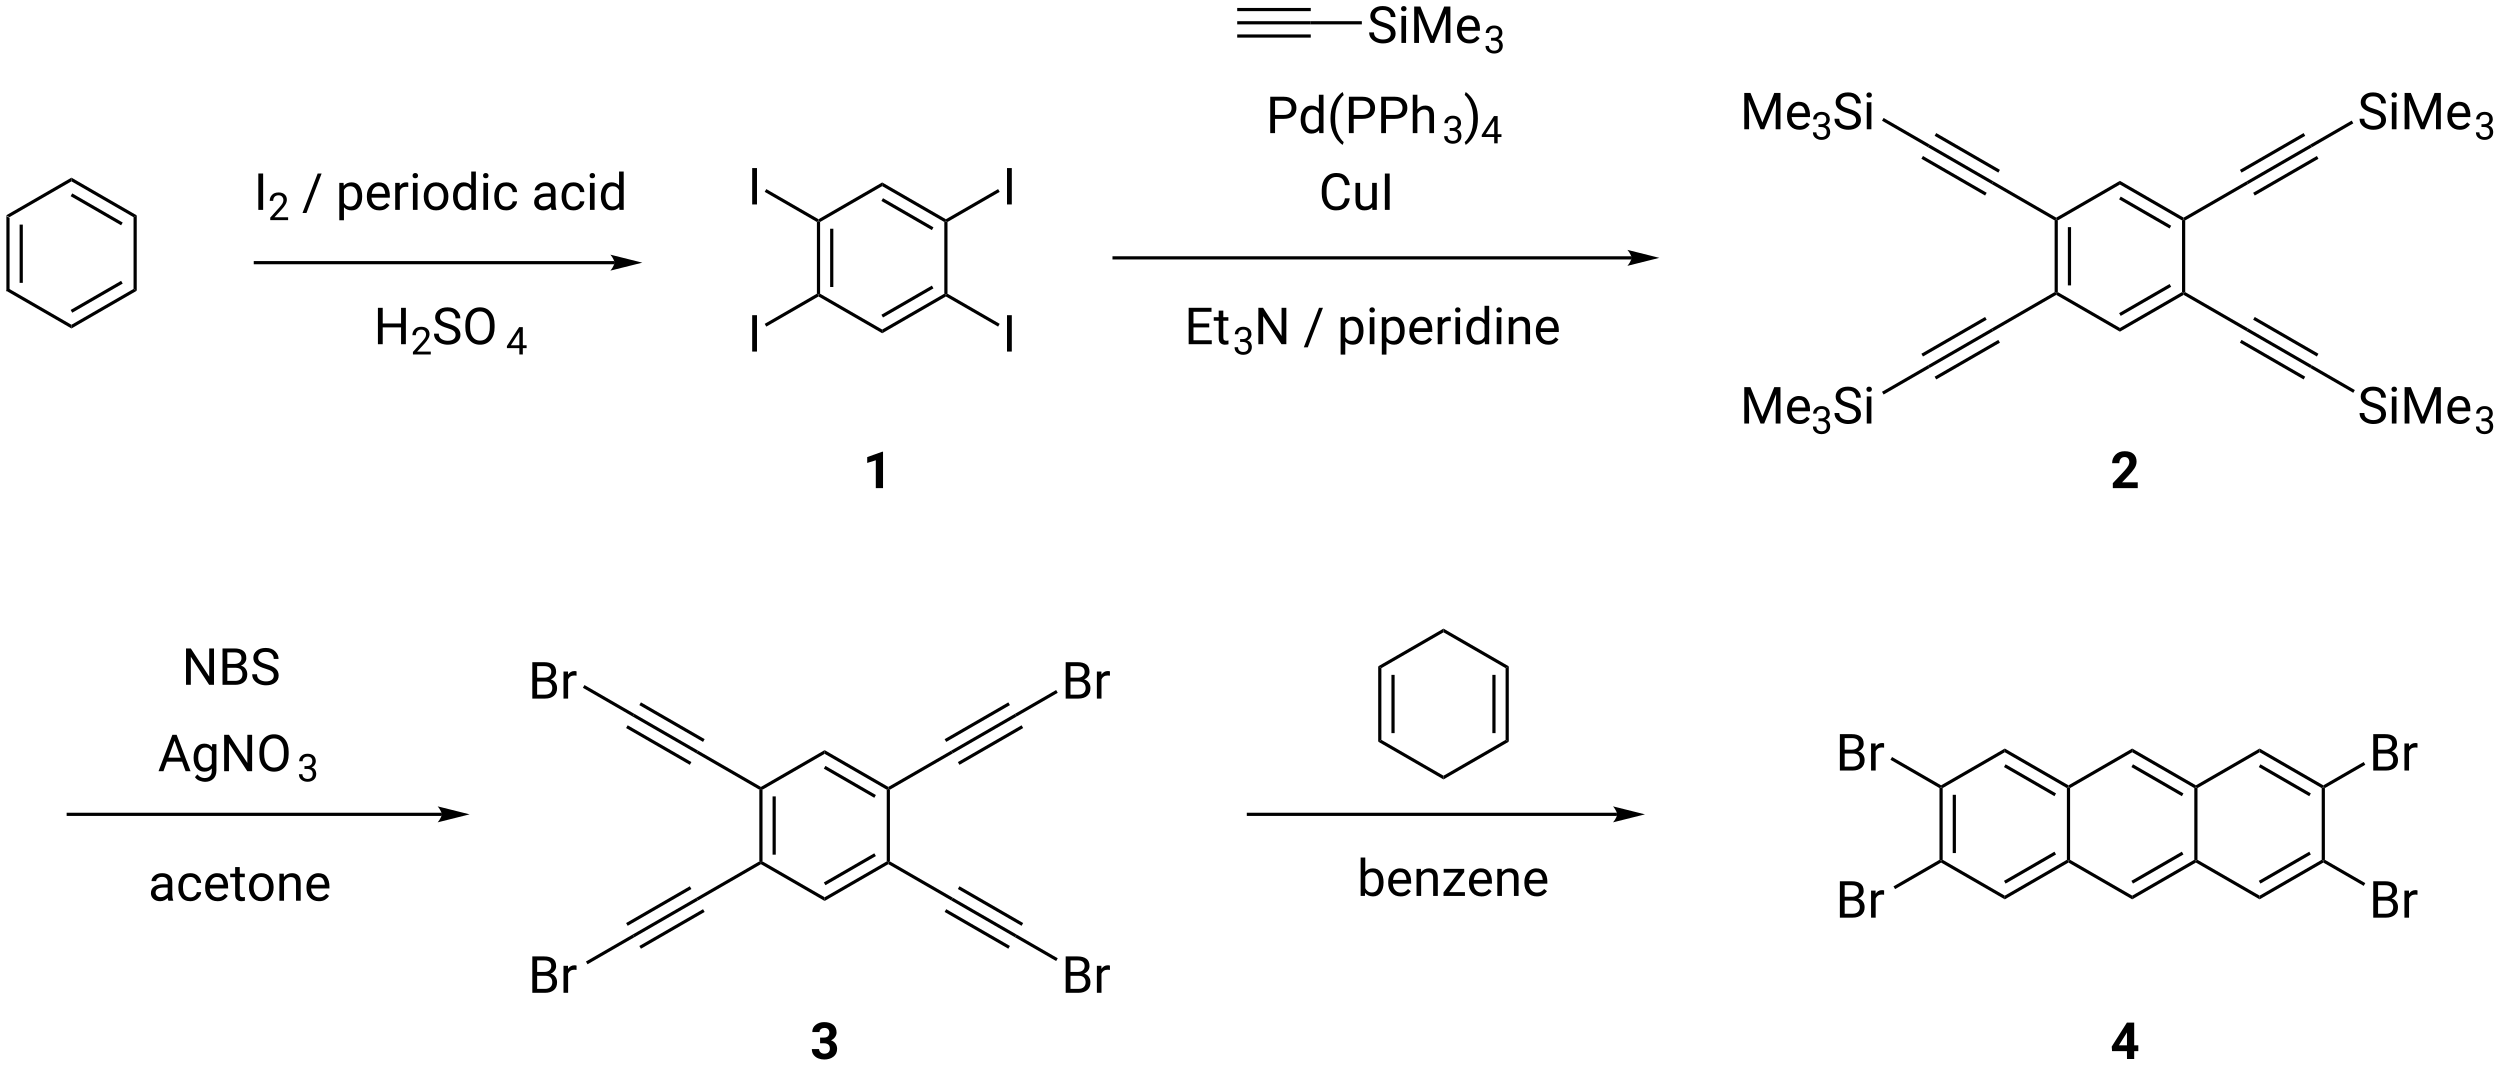 <?xml version="1.0" encoding="UTF-8"?>
<!DOCTYPE svg PUBLIC '-//W3C//DTD SVG 1.0//EN'
          'http://www.w3.org/TR/2001/REC-SVG-20010904/DTD/svg10.dtd'>
<svg stroke-dasharray="none" shape-rendering="auto" xmlns="http://www.w3.org/2000/svg" font-family="'Dialog'" text-rendering="auto" width="1024" fill-opacity="1" color-interpolation="auto" color-rendering="auto" preserveAspectRatio="xMidYMid meet" font-size="12px" viewBox="0 0 1024 437" fill="black" xmlns:xlink="http://www.w3.org/1999/xlink" stroke="black" image-rendering="auto" stroke-miterlimit="10" stroke-linecap="square" stroke-linejoin="miter" font-style="normal" stroke-width="1" height="437" stroke-dashoffset="0" font-weight="normal" stroke-opacity="1"
><!--Generated by the Batik Graphics2D SVG Generator--><defs id="genericDefs"
  /><g
  ><defs id="defs1"
    ><clipPath clipPathUnits="userSpaceOnUse" id="clipPath1"
      ><path d="M0.646 1.675 L402.584 1.675 L402.584 173.079 L0.646 173.079 L0.646 1.675 Z"
      /></clipPath
      ><clipPath clipPathUnits="userSpaceOnUse" id="clipPath2"
      ><path d="M61.569 128.412 L61.569 295.05 L452.331 295.05 L452.331 128.412 Z"
      /></clipPath
    ></defs
    ><g transform="scale(2.548,2.548) translate(-0.646,-1.675) matrix(1.029,0,0,1.029,-62.684,-130.409)"
    ><path d="M62.541 162.106 L63.041 162.394 L63.041 173.606 L62.541 173.894 ZM64.611 163.445 L64.611 172.555 L65.111 172.555 L65.111 163.445 Z" stroke="none" clip-path="url(#clipPath2)"
    /></g
    ><g transform="matrix(2.62,0,0,2.62,-161.341,-336.507)"
    ><path d="M62.541 173.894 L63.041 173.606 L72.75 179.211 L72.75 179.789 Z" stroke="none" clip-path="url(#clipPath2)"
    /></g
    ><g transform="matrix(2.62,0,0,2.62,-161.341,-336.507)"
    ><path d="M72.75 179.789 L72.75 179.211 L82.459 173.606 L82.959 173.894 ZM72.875 177.326 L80.764 172.771 L80.514 172.338 L72.625 176.893 Z" stroke="none" clip-path="url(#clipPath2)"
    /></g
    ><g transform="matrix(2.62,0,0,2.62,-161.341,-336.507)"
    ><path d="M82.959 173.894 L82.459 173.606 L82.459 162.394 L82.959 162.106 Z" stroke="none" clip-path="url(#clipPath2)"
    /></g
    ><g transform="matrix(2.62,0,0,2.62,-161.341,-336.507)"
    ><path d="M82.959 162.106 L82.459 162.394 L72.75 156.789 L72.75 156.211 ZM80.764 163.229 L72.875 158.674 L72.625 159.107 L80.514 163.662 Z" stroke="none" clip-path="url(#clipPath2)"
    /></g
    ><g transform="matrix(2.62,0,0,2.62,-161.341,-336.507)"
    ><path d="M72.75 156.211 L72.75 156.789 L63.041 162.394 L62.541 162.106 Z" stroke="none" clip-path="url(#clipPath2)"
    /></g
    ><g transform="matrix(2.62,0,0,2.62,-161.341,-336.507)"
    ><path d="M189.291 163.144 L189.541 163 L189.791 163.144 L189.791 174.356 L189.541 174.5 L189.291 174.356 ZM191.361 164.195 L191.361 173.305 L191.861 173.305 L191.861 164.195 Z" stroke="none" clip-path="url(#clipPath2)"
    /></g
    ><g transform="matrix(2.62,0,0,2.62,-161.341,-336.507)"
    ><path d="M189.541 174.789 L189.541 174.5 L189.791 174.356 L199.5 179.961 L199.5 180.539 Z" stroke="none" clip-path="url(#clipPath2)"
    /></g
    ><g transform="matrix(2.62,0,0,2.62,-161.341,-336.507)"
    ><path d="M199.5 180.539 L199.5 179.961 L209.209 174.356 L209.459 174.5 L209.459 174.789 ZM199.625 178.076 L207.514 173.521 L207.264 173.088 L199.375 177.643 Z" stroke="none" clip-path="url(#clipPath2)"
    /></g
    ><g transform="matrix(2.62,0,0,2.62,-161.341,-336.507)"
    ><path d="M209.709 174.356 L209.459 174.5 L209.209 174.356 L209.209 163.144 L209.459 163 L209.709 163.144 Z" stroke="none" clip-path="url(#clipPath2)"
    /></g
    ><g transform="matrix(2.62,0,0,2.62,-161.341,-336.507)"
    ><path d="M209.459 162.711 L209.459 163 L209.209 163.144 L199.5 157.539 L199.5 156.961 ZM207.514 163.979 L199.625 159.424 L199.375 159.857 L207.264 164.412 Z" stroke="none" clip-path="url(#clipPath2)"
    /></g
    ><g transform="matrix(2.62,0,0,2.62,-161.341,-336.507)"
    ><path d="M199.5 156.961 L199.5 157.539 L189.791 163.144 L189.541 163 L189.541 162.711 Z" stroke="none" clip-path="url(#clipPath2)"
    /></g
    ><g transform="matrix(2.62,0,0,2.62,-161.341,-336.507)"
    ><path d="M382.791 162.894 L383.041 162.75 L383.291 162.894 L383.291 174.106 L383.041 174.25 L382.791 174.106 ZM384.861 163.945 L384.861 173.055 L385.361 173.055 L385.361 163.945 Z" stroke="none" clip-path="url(#clipPath2)"
    /></g
    ><g transform="matrix(2.62,0,0,2.62,-161.341,-336.507)"
    ><path d="M383.041 174.539 L383.041 174.25 L383.291 174.106 L393 179.711 L393 180.289 Z" stroke="none" clip-path="url(#clipPath2)"
    /></g
    ><g transform="matrix(2.62,0,0,2.62,-161.341,-336.507)"
    ><path d="M393 180.289 L393 179.711 L402.709 174.106 L402.959 174.25 L402.959 174.539 ZM393.125 177.826 L401.014 173.271 L400.764 172.838 L392.875 177.393 Z" stroke="none" clip-path="url(#clipPath2)"
    /></g
    ><g transform="matrix(2.62,0,0,2.62,-161.341,-336.507)"
    ><path d="M403.209 174.106 L402.959 174.25 L402.709 174.106 L402.709 162.894 L402.959 162.75 L403.209 162.894 Z" stroke="none" clip-path="url(#clipPath2)"
    /></g
    ><g transform="matrix(2.62,0,0,2.62,-161.341,-336.507)"
    ><path d="M402.959 162.461 L402.959 162.75 L402.709 162.894 L393 157.289 L393 156.711 ZM401.014 163.729 L393.125 159.174 L392.875 159.607 L400.764 164.162 Z" stroke="none" clip-path="url(#clipPath2)"
    /></g
    ><g transform="matrix(2.62,0,0,2.62,-161.341,-336.507)"
    ><path d="M393 156.711 L393 157.289 L383.291 162.894 L383.041 162.75 L383.041 162.461 Z" stroke="none" clip-path="url(#clipPath2)"
    /></g
    ><g transform="matrix(2.62,0,0,2.62,-161.341,-336.507)"
    ><path d="M364.791 251.644 L365.041 251.5 L365.291 251.644 L365.291 262.856 L365.041 263 L364.791 262.856 ZM366.861 252.695 L366.861 261.805 L367.361 261.805 L367.361 252.695 Z" stroke="none" clip-path="url(#clipPath2)"
    /></g
    ><g transform="matrix(2.62,0,0,2.62,-161.341,-336.507)"
    ><path d="M365.041 263.289 L365.041 263 L365.291 262.856 L375 268.461 L375 269.039 Z" stroke="none" clip-path="url(#clipPath2)"
    /></g
    ><g transform="matrix(2.62,0,0,2.62,-161.341,-336.507)"
    ><path d="M375 269.039 L375 268.461 L384.709 262.856 L384.959 263 L384.959 263.289 ZM375.125 266.576 L383.014 262.021 L382.764 261.588 L374.875 266.143 Z" stroke="none" clip-path="url(#clipPath2)"
    /></g
    ><g transform="matrix(2.62,0,0,2.62,-161.341,-336.507)"
    ><path d="M385.209 262.856 L384.959 263 L384.709 262.856 L384.709 251.644 L384.959 251.5 L385.209 251.644 Z" stroke="none" clip-path="url(#clipPath2)"
    /></g
    ><g transform="matrix(2.62,0,0,2.62,-161.341,-336.507)"
    ><path d="M384.959 251.211 L384.959 251.5 L384.709 251.644 L375 246.039 L375 245.461 ZM383.014 252.479 L375.125 247.924 L374.875 248.357 L382.764 252.912 Z" stroke="none" clip-path="url(#clipPath2)"
    /></g
    ><g transform="matrix(2.62,0,0,2.62,-161.341,-336.507)"
    ><path d="M375 245.461 L375 246.039 L365.291 251.644 L365.041 251.5 L365.041 251.211 Z" stroke="none" clip-path="url(#clipPath2)"
    /></g
    ><g transform="matrix(2.62,0,0,2.62,-161.341,-336.507)"
    ><path d="M384.959 263.289 L384.959 263 L385.209 262.856 L394.919 268.461 L394.919 269.039 Z" stroke="none" clip-path="url(#clipPath2)"
    /></g
    ><g transform="matrix(2.62,0,0,2.62,-161.341,-336.507)"
    ><path d="M394.919 269.039 L394.919 268.461 L404.628 262.856 L404.878 263 L404.878 263.289 ZM395.044 266.576 L402.933 262.021 L402.683 261.588 L394.794 266.143 Z" stroke="none" clip-path="url(#clipPath2)"
    /></g
    ><g transform="matrix(2.62,0,0,2.62,-161.341,-336.507)"
    ><path d="M405.128 262.856 L404.878 263 L404.628 262.856 L404.628 251.644 L404.878 251.5 L405.128 251.644 Z" stroke="none" clip-path="url(#clipPath2)"
    /></g
    ><g transform="matrix(2.62,0,0,2.62,-161.341,-336.507)"
    ><path d="M404.878 251.211 L404.878 251.5 L404.628 251.644 L394.919 246.039 L394.919 245.461 ZM402.933 252.479 L395.044 247.924 L394.794 248.357 L402.683 252.912 Z" stroke="none" clip-path="url(#clipPath2)"
    /></g
    ><g transform="matrix(2.62,0,0,2.62,-161.341,-336.507)"
    ><path d="M394.919 245.461 L394.919 246.039 L385.209 251.644 L384.959 251.5 L384.959 251.211 Z" stroke="none" clip-path="url(#clipPath2)"
    /></g
    ><g transform="matrix(2.62,0,0,2.62,-161.341,-336.507)"
    ><path d="M404.878 263.289 L404.878 263 L405.128 262.856 L414.837 268.461 L414.837 269.039 Z" stroke="none" clip-path="url(#clipPath2)"
    /></g
    ><g transform="matrix(2.62,0,0,2.62,-161.341,-336.507)"
    ><path d="M414.837 269.039 L414.837 268.461 L424.546 262.856 L424.796 263 L424.796 263.289 ZM414.962 266.576 L422.851 262.021 L422.601 261.588 L414.712 266.143 Z" stroke="none" clip-path="url(#clipPath2)"
    /></g
    ><g transform="matrix(2.62,0,0,2.62,-161.341,-336.507)"
    ><path d="M425.046 262.856 L424.796 263 L424.546 262.856 L424.546 251.644 L424.796 251.5 L425.046 251.644 Z" stroke="none" clip-path="url(#clipPath2)"
    /></g
    ><g transform="matrix(2.62,0,0,2.62,-161.341,-336.507)"
    ><path d="M424.796 251.211 L424.796 251.5 L424.546 251.644 L414.837 246.039 L414.837 245.461 ZM422.851 252.479 L414.962 247.924 L414.712 248.357 L422.601 252.912 Z" stroke="none" clip-path="url(#clipPath2)"
    /></g
    ><g transform="matrix(2.62,0,0,2.62,-161.341,-336.507)"
    ><path d="M414.837 245.461 L414.837 246.039 L405.128 251.644 L404.878 251.5 L404.878 251.211 Z" stroke="none" clip-path="url(#clipPath2)"
    /></g
    ><g transform="matrix(2.62,0,0,2.62,-161.341,-336.507)"
    ><path d="M101.25 169.75 L157.625 169.75 L157.625 169.25 L101.25 169.25 ZM162 169.5 L157 170.75 C157 170.75 157.625 170.047 157.625 169.5 C157.625 168.953 157 168.25 157 168.25 Z" stroke="none" clip-path="url(#clipPath2)"
    /></g
    ><g transform="matrix(2.62,0,0,2.62,-161.341,-336.507)"
    ><path d="M235.5 169 L316.625 169 L316.625 168.5 L235.5 168.5 ZM321 168.75 L316 170 C316 170 316.625 169.297 316.625 168.75 C316.625 168.203 316 167.5 316 167.5 Z" stroke="none" clip-path="url(#clipPath2)"
    /></g
    ><g transform="matrix(2.62,0,0,2.62,-161.341,-336.507)"
    ><path d="M72 256 L130.625 256 L130.625 255.5 L72 255.5 ZM135 255.75 L130 257 C130 257 130.625 256.297 130.625 255.75 C130.625 255.203 130 254.5 130 254.5 Z" stroke="none" clip-path="url(#clipPath2)"
    /></g
    ><g transform="matrix(2.62,0,0,2.62,-161.341,-336.507)"
    ><path d="M256.5 256 L314.375 256 L314.375 255.5 L256.5 255.5 ZM318.75 255.75 L313.75 257 C313.75 257 314.375 256.297 314.375 255.75 C314.375 255.203 313.75 254.5 313.75 254.5 Z" stroke="none" clip-path="url(#clipPath2)"
    /></g
    ><g transform="matrix(2.62,0,0,2.62,-161.341,-336.507)"
    ><path d="M102.719 155.562 L102.719 161.25 L101.966 161.25 L101.966 155.562 L102.719 155.562 Z" stroke="none" clip-path="url(#clipPath2)"
    /></g
    ><g transform="matrix(2.62,0,0,2.62,-161.341,-336.507)"
    ><path d="M106.623 162.405 L106.623 162.85 L103.83 162.85 L103.83 162.459 L105.229 160.905 Q105.615 160.473 105.75 160.227 Q105.885 159.979 105.885 159.729 Q105.885 159.416 105.689 159.194 Q105.494 158.971 105.141 158.971 Q104.713 158.971 104.502 159.215 Q104.291 159.457 104.291 159.838 L103.748 159.838 Q103.748 159.299 104.102 158.912 Q104.457 158.526 105.141 158.526 Q105.744 158.526 106.084 158.84 Q106.426 159.153 106.426 159.665 Q106.426 160.043 106.189 160.428 Q105.955 160.811 105.627 161.165 L104.484 162.405 L106.623 162.405 Z" stroke="none" clip-path="url(#clipPath2)"
    /></g
    ><g transform="matrix(2.62,0,0,2.62,-161.341,-336.507)"
    ><path d="M111.862 155.562 L109.489 161.74 L108.87 161.74 L111.245 155.562 L111.862 155.562 ZM116.561 161.328 Q115.798 161.328 115.353 160.839 L115.353 162.875 L114.626 162.875 L114.626 157.023 L115.29 157.023 L115.326 157.487 Q115.772 156.945 116.548 156.945 Q117.35 156.945 117.774 157.539 Q118.201 158.133 118.201 159.102 L118.201 159.182 Q118.201 160.109 117.772 160.719 Q117.345 161.328 116.561 161.328 ZM116.337 157.555 Q115.97 157.555 115.73 157.721 Q115.493 157.885 115.353 158.135 L115.353 160.159 Q115.498 160.409 115.733 160.573 Q115.97 160.734 116.345 160.734 Q116.931 160.734 117.201 160.273 Q117.475 159.812 117.475 159.182 L117.475 159.102 Q117.475 158.471 117.201 158.013 Q116.931 157.555 116.337 157.555 ZM122.467 160.51 Q122.259 160.823 121.879 161.076 Q121.501 161.328 120.876 161.328 Q119.993 161.328 119.465 160.755 Q118.936 160.18 118.936 159.284 L118.936 159.12 Q118.936 158.43 119.199 157.943 Q119.462 157.456 119.884 157.201 Q120.306 156.945 120.782 156.945 Q121.689 156.945 122.105 157.536 Q122.522 158.128 122.522 159.016 L122.522 159.339 L119.662 159.339 Q119.678 159.922 120.006 160.331 Q120.337 160.737 120.915 160.737 Q121.298 160.737 121.564 160.581 Q121.829 160.424 122.03 160.164 L122.467 160.51 ZM120.782 157.539 Q120.353 157.539 120.056 157.852 Q119.759 158.164 119.686 158.75 L121.798 158.75 L121.798 158.695 Q121.772 158.273 121.553 157.906 Q121.337 157.539 120.782 157.539 ZM125.053 157.641 Q124.681 157.641 124.441 157.807 Q124.204 157.971 124.087 158.25 L124.087 161.25 L123.366 161.25 L123.366 157.023 L124.069 157.023 L124.084 157.508 Q124.243 157.25 124.491 157.099 Q124.741 156.945 125.087 156.945 Q125.29 156.945 125.407 157 L125.405 157.672 Q125.243 157.641 125.053 157.641 ZM126.079 155.901 Q126.079 155.727 126.186 155.607 Q126.295 155.484 126.506 155.484 Q126.712 155.484 126.824 155.607 Q126.936 155.727 126.936 155.901 Q126.936 156.07 126.824 156.19 Q126.712 156.307 126.506 156.307 Q126.295 156.307 126.186 156.19 Q126.079 156.07 126.079 155.901 ZM126.86 157.023 L126.86 161.25 L126.134 161.25 L126.134 157.023 L126.86 157.023 ZM127.829 159.182 L127.829 159.094 Q127.829 158.174 128.345 157.56 Q128.86 156.945 129.748 156.945 Q130.642 156.945 131.16 157.56 Q131.678 158.174 131.678 159.094 L131.678 159.182 Q131.678 160.102 131.16 160.716 Q130.642 161.328 129.756 161.328 Q128.866 161.328 128.347 160.716 Q127.829 160.102 127.829 159.182 ZM128.553 159.094 L128.553 159.182 Q128.553 159.812 128.85 160.273 Q129.149 160.734 129.756 160.734 Q130.35 160.734 130.649 160.273 Q130.952 159.812 130.952 159.182 L130.952 159.094 Q130.952 158.471 130.649 158.005 Q130.35 157.539 129.748 157.539 Q129.149 157.539 128.85 158.005 Q128.553 158.471 128.553 159.094 ZM135.311 161.25 L135.274 160.797 Q134.842 161.328 134.069 161.328 Q133.321 161.328 132.863 160.719 Q132.405 160.109 132.405 159.182 L132.405 159.102 Q132.405 158.133 132.863 157.539 Q133.321 156.945 134.077 156.945 Q134.821 156.945 135.248 157.445 L135.248 155.25 L135.975 155.25 L135.975 161.25 L135.311 161.25 ZM133.131 159.182 Q133.131 159.812 133.397 160.263 Q133.662 160.714 134.248 160.714 Q134.626 160.714 134.863 160.542 Q135.103 160.37 135.248 160.102 L135.248 158.156 Q135.108 157.893 134.866 157.724 Q134.626 157.555 134.256 157.555 Q133.665 157.555 133.397 158.013 Q133.131 158.471 133.131 159.102 L133.131 159.182 ZM137.099 155.901 Q137.099 155.727 137.205 155.607 Q137.315 155.484 137.526 155.484 Q137.732 155.484 137.844 155.607 Q137.955 155.727 137.955 155.901 Q137.955 156.07 137.844 156.19 Q137.732 156.307 137.526 156.307 Q137.315 156.307 137.205 156.19 Q137.099 156.07 137.099 155.901 ZM137.88 157.023 L137.88 161.25 L137.153 161.25 L137.153 157.023 L137.88 157.023 ZM140.732 160.734 Q141.119 160.734 141.409 160.505 Q141.7 160.273 141.729 159.914 L142.416 159.914 Q142.388 160.479 141.895 160.904 Q141.403 161.328 140.732 161.328 Q139.778 161.328 139.315 160.701 Q138.854 160.07 138.854 159.219 L138.854 159.055 Q138.854 158.203 139.315 157.576 Q139.778 156.945 140.732 156.945 Q141.474 156.945 141.929 157.385 Q142.388 157.823 142.416 158.477 L141.729 158.477 Q141.7 158.086 141.432 157.812 Q141.166 157.539 140.732 157.539 Q140.286 157.539 140.034 157.766 Q139.784 157.992 139.679 158.341 Q139.575 158.688 139.575 159.055 L139.575 159.219 Q139.575 159.589 139.677 159.938 Q139.778 160.284 140.031 160.51 Q140.284 160.734 140.732 160.734 ZM147.823 161.25 Q147.752 161.096 147.721 160.805 Q147.518 161.018 147.213 161.174 Q146.909 161.328 146.518 161.328 Q145.869 161.328 145.479 160.966 Q145.088 160.602 145.088 160.073 Q145.088 159.393 145.604 159.042 Q146.119 158.688 146.989 158.688 L147.705 158.688 L147.705 158.352 Q147.705 157.977 147.479 157.753 Q147.255 157.526 146.815 157.526 Q146.403 157.526 146.151 157.729 Q145.901 157.93 145.901 158.195 L145.177 158.195 Q145.177 157.742 145.632 157.344 Q146.091 156.945 146.857 156.945 Q147.544 156.945 147.984 157.297 Q148.427 157.648 148.427 158.359 L148.427 160.328 Q148.427 160.539 148.463 160.779 Q148.502 161.016 148.575 161.188 L148.575 161.25 L147.823 161.25 ZM146.622 160.695 Q147.013 160.695 147.299 160.5 Q147.588 160.305 147.705 160.065 L147.705 159.195 L147.107 159.195 Q145.815 159.195 145.815 159.977 Q145.815 160.276 146.018 160.487 Q146.221 160.695 146.622 160.695 ZM151.255 160.734 Q151.643 160.734 151.932 160.505 Q152.224 160.273 152.252 159.914 L152.94 159.914 Q152.911 160.479 152.419 160.904 Q151.927 161.328 151.255 161.328 Q150.302 161.328 149.838 160.701 Q149.377 160.07 149.377 159.219 L149.377 159.055 Q149.377 158.203 149.838 157.576 Q150.302 156.945 151.255 156.945 Q151.997 156.945 152.453 157.385 Q152.911 157.823 152.94 158.477 L152.252 158.477 Q152.224 158.086 151.955 157.812 Q151.69 157.539 151.255 157.539 Q150.81 157.539 150.557 157.766 Q150.307 157.992 150.203 158.341 Q150.099 158.688 150.099 159.055 L150.099 159.219 Q150.099 159.589 150.2 159.938 Q150.302 160.284 150.554 160.51 Q150.807 160.734 151.255 160.734 ZM153.755 155.901 Q153.755 155.727 153.862 155.607 Q153.971 155.484 154.182 155.484 Q154.388 155.484 154.5 155.607 Q154.612 155.727 154.612 155.901 Q154.612 156.07 154.5 156.19 Q154.388 156.307 154.182 156.307 Q153.971 156.307 153.862 156.19 Q153.755 156.07 153.755 155.901 ZM154.536 157.023 L154.536 161.25 L153.81 161.25 L153.81 157.023 L154.536 157.023 ZM158.424 161.25 L158.388 160.797 Q157.955 161.328 157.182 161.328 Q156.435 161.328 155.976 160.719 Q155.518 160.109 155.518 159.182 L155.518 159.102 Q155.518 158.133 155.976 157.539 Q156.435 156.945 157.19 156.945 Q157.935 156.945 158.362 157.445 L158.362 155.25 L159.088 155.25 L159.088 161.25 L158.424 161.25 ZM156.244 159.182 Q156.244 159.812 156.51 160.263 Q156.776 160.714 157.362 160.714 Q157.739 160.714 157.976 160.542 Q158.216 160.37 158.362 160.102 L158.362 158.156 Q158.221 157.893 157.979 157.724 Q157.739 157.555 157.369 157.555 Q156.778 157.555 156.51 158.013 Q156.244 158.471 156.244 159.102 L156.244 159.182 Z" stroke="none" clip-path="url(#clipPath2)"
    /></g
    ><g transform="matrix(2.62,0,0,2.62,-161.341,-336.507)"
    ><path d="M124.281 182.25 L124.281 179.62 L121.414 179.62 L121.414 182.25 L120.662 182.25 L120.662 176.562 L121.414 176.562 L121.414 179.008 L124.281 179.008 L124.281 176.562 L125.031 176.562 L125.031 182.25 L124.281 182.25 Z" stroke="none" clip-path="url(#clipPath2)"
    /></g
    ><g transform="matrix(2.62,0,0,2.62,-161.341,-336.507)"
    ><path d="M128.928 183.405 L128.928 183.85 L126.135 183.85 L126.135 183.459 L127.533 181.905 Q127.92 181.473 128.055 181.227 Q128.189 180.979 128.189 180.729 Q128.189 180.416 127.994 180.194 Q127.799 179.971 127.445 179.971 Q127.017 179.971 126.807 180.215 Q126.596 180.457 126.596 180.838 L126.053 180.838 Q126.053 180.299 126.406 179.912 Q126.762 179.526 127.445 179.526 Q128.049 179.526 128.389 179.84 Q128.73 180.153 128.73 180.665 Q128.73 181.043 128.494 181.428 Q128.26 181.811 127.932 182.165 L126.789 183.405 L128.928 183.405 Z" stroke="none" clip-path="url(#clipPath2)"
    /></g
    ><g transform="matrix(2.62,0,0,2.62,-161.341,-336.507)"
    ><path d="M132.807 180.812 Q132.807 180.414 132.534 180.18 Q132.26 179.945 131.455 179.711 Q130.612 179.464 130.112 179.081 Q129.612 178.695 129.612 178.031 Q129.612 177.367 130.14 176.927 Q130.669 176.484 131.544 176.484 Q132.505 176.484 133.026 177.013 Q133.549 177.539 133.549 178.203 L132.799 178.203 Q132.799 177.727 132.489 177.414 Q132.182 177.102 131.544 177.102 Q130.942 177.102 130.653 177.365 Q130.364 177.628 130.364 178.023 Q130.364 178.383 130.679 178.622 Q130.994 178.859 131.698 179.055 Q132.661 179.328 133.112 179.734 Q133.565 180.141 133.565 180.805 Q133.565 181.5 133.021 181.914 Q132.479 182.328 131.58 182.328 Q131.052 182.328 130.56 182.133 Q130.067 181.938 129.75 181.552 Q129.432 181.167 129.432 180.602 L130.182 180.602 Q130.182 181.182 130.607 181.448 Q131.034 181.714 131.58 181.714 Q132.169 181.714 132.487 181.471 Q132.807 181.227 132.807 180.812 ZM138.903 179.227 L138.903 179.586 Q138.903 180.867 138.281 181.599 Q137.661 182.328 136.622 182.328 Q135.612 182.328 134.971 181.599 Q134.33 180.867 134.33 179.586 L134.33 179.227 Q134.33 177.948 134.966 177.216 Q135.604 176.484 136.614 176.484 Q137.653 176.484 138.278 177.216 Q138.903 177.948 138.903 179.227 ZM138.159 179.586 L138.159 179.219 Q138.159 178.203 137.752 177.664 Q137.346 177.125 136.614 177.125 Q135.916 177.125 135.494 177.664 Q135.075 178.203 135.075 179.219 L135.075 179.586 Q135.075 180.609 135.5 181.151 Q135.924 181.69 136.622 181.69 Q137.357 181.69 137.757 181.151 Q138.159 180.609 138.159 179.586 Z" stroke="none" clip-path="url(#clipPath2)"
    /></g
    ><g transform="matrix(2.62,0,0,2.62,-161.341,-336.507)"
    ><path d="M140.829 182.54 L142.739 179.584 L143.315 179.584 L143.315 182.415 L143.911 182.415 L143.911 182.86 L143.315 182.86 L143.315 183.85 L142.774 183.85 L142.774 182.86 L140.829 182.86 L140.829 182.54 ZM141.444 182.415 L142.774 182.415 L142.774 180.319 L142.706 180.44 L141.444 182.415 Z" stroke="none" clip-path="url(#clipPath2)"
    /></g
    ><g transform="matrix(2.62,0,0,2.62,-161.341,-336.507)"
    ><path d="M179.925 154.713 L179.925 160.4 L179.173 160.4 L179.173 154.713 L179.925 154.713 Z" stroke="none" clip-path="url(#clipPath2)"
    /></g
    ><g transform="matrix(2.62,0,0,2.62,-161.341,-336.507)"
    ><path d="M189.541 162.711 L189.541 163 L189.291 163.144 L181.131 158.434 L181.381 158 Z" stroke="none" clip-path="url(#clipPath2)"
    /></g
    ><g transform="matrix(2.62,0,0,2.62,-161.341,-336.507)"
    ><path d="M219.762 154.713 L219.762 160.4 L219.01 160.4 L219.01 154.713 L219.762 154.713 Z" stroke="none" clip-path="url(#clipPath2)"
    /></g
    ><g transform="matrix(2.62,0,0,2.62,-161.341,-336.507)"
    ><path d="M209.709 163.144 L209.459 163 L209.459 162.711 L217.619 158 L217.869 158.434 Z" stroke="none" clip-path="url(#clipPath2)"
    /></g
    ><g transform="matrix(2.62,0,0,2.62,-161.341,-336.507)"
    ><path d="M179.925 177.713 L179.925 183.4 L179.173 183.4 L179.173 177.713 L179.925 177.713 Z" stroke="none" clip-path="url(#clipPath2)"
    /></g
    ><g transform="matrix(2.62,0,0,2.62,-161.341,-336.507)"
    ><path d="M189.291 174.356 L189.541 174.5 L189.541 174.789 L181.381 179.5 L181.131 179.066 Z" stroke="none" clip-path="url(#clipPath2)"
    /></g
    ><g transform="matrix(2.62,0,0,2.62,-161.341,-336.507)"
    ><path d="M219.762 177.713 L219.762 183.4 L219.01 183.4 L219.01 177.713 L219.762 177.713 Z" stroke="none" clip-path="url(#clipPath2)"
    /></g
    ><g transform="matrix(2.62,0,0,2.62,-161.341,-336.507)"
    ><path d="M209.459 174.789 L209.459 174.5 L209.709 174.356 L217.869 179.066 L217.619 179.5 Z" stroke="none" clip-path="url(#clipPath2)"
    /></g
    ><g transform="matrix(2.62,0,0,2.62,-161.341,-336.507)"
    ><path d="M383.041 162.461 L383.041 162.75 L382.791 162.894 L372.956 157.216 L373.206 156.784 Z" stroke="none" clip-path="url(#clipPath2)"
    /></g
    ><g transform="matrix(2.62,0,0,2.62,-161.341,-336.507)"
    ><path d="M373.206 156.784 L372.956 157.216 L362.997 151.466 L363.247 151.034 ZM372.171 158.576 L362.212 152.826 L361.962 153.259 L371.921 159.009 ZM374.241 154.991 L364.282 149.241 L364.032 149.674 L373.991 155.424 Z" stroke="none" clip-path="url(#clipPath2)"
    /></g
    ><g transform="matrix(2.62,0,0,2.62,-161.341,-336.507)"
    ><path d="M337.103 147.598 L338.963 142.963 L339.931 142.963 L339.931 148.65 L339.181 148.65 L339.181 146.431 L339.257 144.051 L337.385 148.65 L336.814 148.65 L334.947 144.043 L335.023 146.431 L335.023 148.65 L334.273 148.65 L334.273 142.963 L335.241 142.963 L337.103 147.598 ZM344.491 147.91 Q344.283 148.223 343.903 148.476 Q343.525 148.728 342.9 148.728 Q342.017 148.728 341.489 148.155 Q340.96 147.58 340.96 146.684 L340.96 146.52 Q340.96 145.83 341.223 145.343 Q341.486 144.856 341.908 144.601 Q342.33 144.345 342.806 144.345 Q343.713 144.345 344.129 144.936 Q344.546 145.528 344.546 146.416 L344.546 146.738 L341.687 146.738 Q341.702 147.322 342.03 147.731 Q342.361 148.137 342.939 148.137 Q343.322 148.137 343.588 147.981 Q343.853 147.825 344.054 147.564 L344.491 147.91 ZM342.806 144.939 Q342.377 144.939 342.08 145.252 Q341.783 145.564 341.71 146.15 L343.822 146.15 L343.822 146.095 Q343.796 145.673 343.577 145.306 Q343.361 144.939 342.806 144.939 Z" stroke="none" clip-path="url(#clipPath2)"
    /></g
    ><g transform="matrix(2.62,0,0,2.62,-161.341,-336.507)"
    ><path d="M346.258 148.295 L345.871 148.295 L345.871 147.85 L346.258 147.85 Q346.681 147.85 346.889 147.643 Q347.097 147.434 347.097 147.121 Q347.097 146.371 346.353 146.371 Q346.008 146.371 345.793 146.568 Q345.58 146.766 345.58 147.1 L345.039 147.1 Q345.039 146.611 345.4 146.269 Q345.762 145.926 346.353 145.926 Q346.931 145.926 347.287 146.232 Q347.642 146.537 347.642 147.133 Q347.642 147.369 347.482 147.639 Q347.324 147.908 346.972 148.059 Q347.396 148.195 347.551 148.482 Q347.707 148.769 347.707 149.06 Q347.707 149.658 347.32 149.984 Q346.933 150.309 346.357 150.309 Q345.801 150.309 345.402 150 Q345.004 149.69 345.004 149.121 L345.545 149.121 Q345.545 149.459 345.764 149.662 Q345.982 149.863 346.357 149.863 Q346.728 149.863 346.945 149.668 Q347.162 149.471 347.162 149.072 Q347.162 148.674 346.916 148.484 Q346.67 148.295 346.258 148.295 Z" stroke="none" clip-path="url(#clipPath2)"
    /></g
    ><g transform="matrix(2.62,0,0,2.62,-161.341,-336.507)"
    ><path d="M351.754 147.213 Q351.754 146.814 351.481 146.58 Q351.207 146.345 350.402 146.111 Q349.559 145.863 349.059 145.481 Q348.559 145.095 348.559 144.431 Q348.559 143.767 349.087 143.327 Q349.616 142.884 350.491 142.884 Q351.452 142.884 351.973 143.413 Q352.496 143.939 352.496 144.603 L351.746 144.603 Q351.746 144.127 351.436 143.814 Q351.129 143.502 350.491 143.502 Q349.889 143.502 349.6 143.765 Q349.311 144.028 349.311 144.423 Q349.311 144.783 349.626 145.022 Q349.942 145.259 350.645 145.455 Q351.608 145.728 352.059 146.134 Q352.512 146.541 352.512 147.205 Q352.512 147.9 351.968 148.314 Q351.426 148.728 350.527 148.728 Q349.999 148.728 349.507 148.533 Q349.014 148.338 348.697 147.952 Q348.379 147.567 348.379 147.002 L349.129 147.002 Q349.129 147.582 349.553 147.848 Q349.981 148.113 350.527 148.113 Q351.116 148.113 351.434 147.871 Q351.754 147.627 351.754 147.213 ZM353.366 143.301 Q353.366 143.127 353.473 143.007 Q353.582 142.884 353.793 142.884 Q353.999 142.884 354.111 143.007 Q354.223 143.127 354.223 143.301 Q354.223 143.47 354.111 143.59 Q353.999 143.707 353.793 143.707 Q353.582 143.707 353.473 143.59 Q353.366 143.47 353.366 143.301 ZM354.147 144.423 L354.147 148.65 L353.421 148.65 L353.421 144.423 L354.147 144.423 Z" stroke="none" clip-path="url(#clipPath2)"
    /></g
    ><g transform="matrix(2.62,0,0,2.62,-161.341,-336.507)"
    ><path d="M363.247 151.034 L362.997 151.466 L355.807 147.315 L356.057 146.882 Z" stroke="none" clip-path="url(#clipPath2)"
    /></g
    ><g transform="matrix(2.62,0,0,2.62,-161.341,-336.507)"
    ><path d="M382.791 174.106 L383.041 174.25 L383.041 174.539 L373.206 180.216 L372.956 179.784 Z" stroke="none" clip-path="url(#clipPath2)"
    /></g
    ><g transform="matrix(2.62,0,0,2.62,-161.341,-336.507)"
    ><path d="M372.956 179.784 L373.206 180.216 L363.247 185.966 L362.997 185.534 ZM373.991 181.576 L364.032 187.326 L364.282 187.759 L374.241 182.009 ZM371.921 177.991 L361.962 183.741 L362.212 184.174 L372.171 178.424 Z" stroke="none" clip-path="url(#clipPath2)"
    /></g
    ><g transform="matrix(2.62,0,0,2.62,-161.341,-336.507)"
    ><path d="M337.103 193.598 L338.963 188.963 L339.931 188.963 L339.931 194.65 L339.181 194.65 L339.181 192.431 L339.257 190.051 L337.385 194.65 L336.814 194.65 L334.947 190.043 L335.023 192.431 L335.023 194.65 L334.273 194.65 L334.273 188.963 L335.241 188.963 L337.103 193.598 ZM344.491 193.91 Q344.283 194.223 343.903 194.476 Q343.525 194.728 342.9 194.728 Q342.017 194.728 341.489 194.155 Q340.96 193.58 340.96 192.684 L340.96 192.52 Q340.96 191.83 341.223 191.343 Q341.486 190.856 341.908 190.601 Q342.33 190.345 342.806 190.345 Q343.713 190.345 344.129 190.936 Q344.546 191.528 344.546 192.416 L344.546 192.738 L341.687 192.738 Q341.702 193.322 342.03 193.731 Q342.361 194.137 342.939 194.137 Q343.322 194.137 343.588 193.981 Q343.853 193.825 344.054 193.564 L344.491 193.91 ZM342.806 190.939 Q342.377 190.939 342.08 191.252 Q341.783 191.564 341.71 192.15 L343.822 192.15 L343.822 192.095 Q343.796 191.673 343.577 191.306 Q343.361 190.939 342.806 190.939 Z" stroke="none" clip-path="url(#clipPath2)"
    /></g
    ><g transform="matrix(2.62,0,0,2.62,-161.341,-336.507)"
    ><path d="M346.258 194.295 L345.871 194.295 L345.871 193.85 L346.258 193.85 Q346.681 193.85 346.889 193.643 Q347.097 193.434 347.097 193.121 Q347.097 192.371 346.353 192.371 Q346.008 192.371 345.793 192.568 Q345.58 192.766 345.58 193.1 L345.039 193.1 Q345.039 192.611 345.4 192.269 Q345.762 191.926 346.353 191.926 Q346.931 191.926 347.287 192.232 Q347.642 192.537 347.642 193.133 Q347.642 193.369 347.482 193.639 Q347.324 193.908 346.972 194.059 Q347.396 194.195 347.551 194.482 Q347.707 194.769 347.707 195.06 Q347.707 195.658 347.32 195.984 Q346.933 196.309 346.357 196.309 Q345.801 196.309 345.402 196 Q345.004 195.69 345.004 195.121 L345.545 195.121 Q345.545 195.459 345.764 195.662 Q345.982 195.863 346.357 195.863 Q346.728 195.863 346.945 195.668 Q347.162 195.471 347.162 195.072 Q347.162 194.674 346.916 194.484 Q346.67 194.295 346.258 194.295 Z" stroke="none" clip-path="url(#clipPath2)"
    /></g
    ><g transform="matrix(2.62,0,0,2.62,-161.341,-336.507)"
    ><path d="M351.754 193.213 Q351.754 192.814 351.481 192.58 Q351.207 192.345 350.402 192.111 Q349.559 191.863 349.059 191.481 Q348.559 191.095 348.559 190.431 Q348.559 189.767 349.087 189.327 Q349.616 188.884 350.491 188.884 Q351.452 188.884 351.973 189.413 Q352.496 189.939 352.496 190.603 L351.746 190.603 Q351.746 190.127 351.436 189.814 Q351.129 189.502 350.491 189.502 Q349.889 189.502 349.6 189.765 Q349.311 190.028 349.311 190.423 Q349.311 190.783 349.626 191.022 Q349.942 191.259 350.645 191.455 Q351.608 191.728 352.059 192.134 Q352.512 192.541 352.512 193.205 Q352.512 193.9 351.968 194.314 Q351.426 194.728 350.527 194.728 Q349.999 194.728 349.507 194.533 Q349.014 194.338 348.697 193.952 Q348.379 193.567 348.379 193.002 L349.129 193.002 Q349.129 193.582 349.553 193.848 Q349.981 194.113 350.527 194.113 Q351.116 194.113 351.434 193.871 Q351.754 193.627 351.754 193.213 ZM353.366 189.301 Q353.366 189.127 353.473 189.007 Q353.582 188.884 353.793 188.884 Q353.999 188.884 354.111 189.007 Q354.223 189.127 354.223 189.301 Q354.223 189.47 354.111 189.59 Q353.999 189.707 353.793 189.707 Q353.582 189.707 353.473 189.59 Q353.366 189.47 353.366 189.301 ZM354.147 190.423 L354.147 194.65 L353.421 194.65 L353.421 190.423 L354.147 190.423 Z" stroke="none" clip-path="url(#clipPath2)"
    /></g
    ><g transform="matrix(2.62,0,0,2.62,-161.341,-336.507)"
    ><path d="M362.997 185.534 L363.247 185.966 L356.057 190.118 L355.807 189.685 Z" stroke="none" clip-path="url(#clipPath2)"
    /></g
    ><g transform="matrix(2.62,0,0,2.62,-161.341,-336.507)"
    ><path d="M403.209 162.894 L402.959 162.75 L402.959 162.461 L412.794 156.784 L413.044 157.216 Z" stroke="none" clip-path="url(#clipPath2)"
    /></g
    ><g transform="matrix(2.62,0,0,2.62,-161.341,-336.507)"
    ><path d="M413.044 157.216 L412.794 156.784 L422.753 151.034 L423.003 151.466 ZM412.009 155.424 L421.968 149.674 L421.718 149.241 L411.759 154.991 ZM414.079 159.009 L424.038 153.259 L423.788 152.826 L413.829 158.576 Z" stroke="none" clip-path="url(#clipPath2)"
    /></g
    ><g transform="matrix(2.62,0,0,2.62,-161.341,-336.507)"
    ><path d="M433.842 147.213 Q433.842 146.814 433.569 146.58 Q433.296 146.345 432.491 146.111 Q431.647 145.863 431.147 145.481 Q430.647 145.095 430.647 144.431 Q430.647 143.767 431.176 143.327 Q431.704 142.884 432.579 142.884 Q433.54 142.884 434.061 143.413 Q434.585 143.939 434.585 144.603 L433.835 144.603 Q433.835 144.127 433.525 143.814 Q433.217 143.502 432.579 143.502 Q431.978 143.502 431.689 143.765 Q431.4 144.028 431.4 144.423 Q431.4 144.783 431.715 145.022 Q432.03 145.259 432.733 145.455 Q433.697 145.728 434.147 146.134 Q434.6 146.541 434.6 147.205 Q434.6 147.9 434.056 148.314 Q433.514 148.728 432.616 148.728 Q432.087 148.728 431.595 148.533 Q431.103 148.338 430.785 147.952 Q430.467 147.567 430.467 147.002 L431.217 147.002 Q431.217 147.582 431.642 147.848 Q432.069 148.113 432.616 148.113 Q433.204 148.113 433.522 147.871 Q433.842 147.627 433.842 147.213 ZM435.454 143.301 Q435.454 143.127 435.561 143.007 Q435.671 142.884 435.882 142.884 Q436.087 142.884 436.199 143.007 Q436.311 143.127 436.311 143.301 Q436.311 143.47 436.199 143.59 Q436.087 143.707 435.882 143.707 Q435.671 143.707 435.561 143.59 Q435.454 143.47 435.454 143.301 ZM436.236 144.423 L436.236 148.65 L435.509 148.65 L435.509 144.423 L436.236 144.423 ZM440.337 147.598 L442.197 142.963 L443.165 142.963 L443.165 148.65 L442.415 148.65 L442.415 146.431 L442.491 144.051 L440.618 148.65 L440.048 148.65 L438.181 144.043 L438.257 146.431 L438.257 148.65 L437.507 148.65 L437.507 142.963 L438.475 142.963 L440.337 147.598 ZM447.725 147.91 Q447.517 148.223 447.137 148.476 Q446.759 148.728 446.134 148.728 Q445.251 148.728 444.723 148.155 Q444.194 147.58 444.194 146.684 L444.194 146.52 Q444.194 145.83 444.457 145.343 Q444.72 144.856 445.142 144.601 Q445.564 144.345 446.04 144.345 Q446.947 144.345 447.363 144.936 Q447.78 145.528 447.78 146.416 L447.78 146.738 L444.921 146.738 Q444.936 147.322 445.264 147.731 Q445.595 148.137 446.173 148.137 Q446.556 148.137 446.822 147.981 Q447.087 147.825 447.288 147.564 L447.725 147.91 ZM446.04 144.939 Q445.611 144.939 445.314 145.252 Q445.017 145.564 444.944 146.15 L447.056 146.15 L447.056 146.095 Q447.03 145.673 446.811 145.306 Q446.595 144.939 446.04 144.939 Z" stroke="none" clip-path="url(#clipPath2)"
    /></g
    ><g transform="matrix(2.62,0,0,2.62,-161.341,-336.507)"
    ><path d="M449.909 148.295 L449.523 148.295 L449.523 147.85 L449.909 147.85 Q450.333 147.85 450.54 147.643 Q450.749 147.434 450.749 147.121 Q450.749 146.371 450.005 146.371 Q449.659 146.371 449.445 146.568 Q449.232 146.766 449.232 147.1 L448.691 147.1 Q448.691 146.611 449.052 146.269 Q449.413 145.926 450.005 145.926 Q450.583 145.926 450.939 146.232 Q451.294 146.537 451.294 147.133 Q451.294 147.369 451.134 147.639 Q450.976 147.908 450.624 148.059 Q451.048 148.195 451.202 148.482 Q451.359 148.769 451.359 149.06 Q451.359 149.658 450.972 149.984 Q450.585 150.309 450.009 150.309 Q449.452 150.309 449.054 150 Q448.656 149.69 448.656 149.121 L449.197 149.121 Q449.197 149.459 449.415 149.662 Q449.634 149.863 450.009 149.863 Q450.38 149.863 450.597 149.668 Q450.814 149.471 450.814 149.072 Q450.814 148.674 450.568 148.484 Q450.322 148.295 449.909 148.295 Z" stroke="none" clip-path="url(#clipPath2)"
    /></g
    ><g transform="matrix(2.62,0,0,2.62,-161.341,-336.507)"
    ><path d="M423.003 151.466 L422.753 151.034 L429.238 147.29 L429.488 147.722 Z" stroke="none" clip-path="url(#clipPath2)"
    /></g
    ><g transform="matrix(2.62,0,0,2.62,-161.341,-336.507)"
    ><path d="M402.959 174.539 L402.959 174.25 L403.209 174.106 L413.044 179.784 L412.794 180.216 Z" stroke="none" clip-path="url(#clipPath2)"
    /></g
    ><g transform="matrix(2.62,0,0,2.62,-161.341,-336.507)"
    ><path d="M412.794 180.216 L413.044 179.784 L423.003 185.534 L422.753 185.966 ZM413.829 178.424 L423.788 184.174 L424.038 183.741 L414.079 177.991 ZM411.759 182.009 L421.718 187.759 L421.968 187.326 L412.009 181.576 Z" stroke="none" clip-path="url(#clipPath2)"
    /></g
    ><g transform="matrix(2.62,0,0,2.62,-161.341,-336.507)"
    ><path d="M433.842 193.213 Q433.842 192.814 433.569 192.58 Q433.296 192.345 432.491 192.111 Q431.647 191.863 431.147 191.481 Q430.647 191.095 430.647 190.431 Q430.647 189.767 431.176 189.327 Q431.704 188.884 432.579 188.884 Q433.54 188.884 434.061 189.413 Q434.585 189.939 434.585 190.603 L433.835 190.603 Q433.835 190.127 433.525 189.814 Q433.217 189.502 432.579 189.502 Q431.978 189.502 431.689 189.765 Q431.4 190.028 431.4 190.423 Q431.4 190.783 431.715 191.022 Q432.03 191.259 432.733 191.455 Q433.697 191.728 434.147 192.134 Q434.6 192.541 434.6 193.205 Q434.6 193.9 434.056 194.314 Q433.514 194.728 432.616 194.728 Q432.087 194.728 431.595 194.533 Q431.103 194.338 430.785 193.952 Q430.467 193.567 430.467 193.002 L431.217 193.002 Q431.217 193.582 431.642 193.848 Q432.069 194.113 432.616 194.113 Q433.204 194.113 433.522 193.871 Q433.842 193.627 433.842 193.213 ZM435.454 189.301 Q435.454 189.127 435.561 189.007 Q435.671 188.884 435.882 188.884 Q436.087 188.884 436.199 189.007 Q436.311 189.127 436.311 189.301 Q436.311 189.47 436.199 189.59 Q436.087 189.707 435.882 189.707 Q435.671 189.707 435.561 189.59 Q435.454 189.47 435.454 189.301 ZM436.236 190.423 L436.236 194.65 L435.509 194.65 L435.509 190.423 L436.236 190.423 ZM440.337 193.598 L442.197 188.963 L443.165 188.963 L443.165 194.65 L442.415 194.65 L442.415 192.431 L442.491 190.051 L440.618 194.65 L440.048 194.65 L438.181 190.043 L438.257 192.431 L438.257 194.65 L437.507 194.65 L437.507 188.963 L438.475 188.963 L440.337 193.598 ZM447.725 193.91 Q447.517 194.223 447.137 194.476 Q446.759 194.728 446.134 194.728 Q445.251 194.728 444.723 194.155 Q444.194 193.58 444.194 192.684 L444.194 192.52 Q444.194 191.83 444.457 191.343 Q444.72 190.856 445.142 190.601 Q445.564 190.345 446.04 190.345 Q446.947 190.345 447.363 190.936 Q447.78 191.528 447.78 192.416 L447.78 192.738 L444.921 192.738 Q444.936 193.322 445.264 193.731 Q445.595 194.137 446.173 194.137 Q446.556 194.137 446.822 193.981 Q447.087 193.825 447.288 193.564 L447.725 193.91 ZM446.04 190.939 Q445.611 190.939 445.314 191.252 Q445.017 191.564 444.944 192.15 L447.056 192.15 L447.056 192.095 Q447.03 191.673 446.811 191.306 Q446.595 190.939 446.04 190.939 Z" stroke="none" clip-path="url(#clipPath2)"
    /></g
    ><g transform="matrix(2.62,0,0,2.62,-161.341,-336.507)"
    ><path d="M449.909 194.295 L449.523 194.295 L449.523 193.85 L449.909 193.85 Q450.333 193.85 450.54 193.643 Q450.749 193.434 450.749 193.121 Q450.749 192.371 450.005 192.371 Q449.659 192.371 449.445 192.568 Q449.232 192.766 449.232 193.1 L448.691 193.1 Q448.691 192.611 449.052 192.269 Q449.413 191.926 450.005 191.926 Q450.583 191.926 450.939 192.232 Q451.294 192.537 451.294 193.133 Q451.294 193.369 451.134 193.639 Q450.976 193.908 450.624 194.059 Q451.048 194.195 451.202 194.482 Q451.359 194.769 451.359 195.06 Q451.359 195.658 450.972 195.984 Q450.585 196.309 450.009 196.309 Q449.452 196.309 449.054 196 Q448.656 195.69 448.656 195.121 L449.197 195.121 Q449.197 195.459 449.415 195.662 Q449.634 195.863 450.009 195.863 Q450.38 195.863 450.597 195.668 Q450.814 195.471 450.814 195.072 Q450.814 194.674 450.568 194.484 Q450.322 194.295 449.909 194.295 Z" stroke="none" clip-path="url(#clipPath2)"
    /></g
    ><g transform="matrix(2.62,0,0,2.62,-161.341,-336.507)"
    ><path d="M422.753 185.966 L423.003 185.534 L429.729 189.417 L429.479 189.85 Z" stroke="none" clip-path="url(#clipPath2)"
    /></g
    ><g transform="matrix(2.62,0,0,2.62,-161.341,-336.507)"
    ><path d="M180.291 251.894 L180.541 251.75 L180.791 251.894 L180.791 263.106 L180.541 263.25 L180.291 263.106 ZM182.361 252.945 L182.361 262.055 L182.861 262.055 L182.861 252.945 Z" stroke="none" clip-path="url(#clipPath2)"
    /></g
    ><g transform="matrix(2.62,0,0,2.62,-161.341,-336.507)"
    ><path d="M180.541 263.539 L180.541 263.25 L180.791 263.106 L190.5 268.711 L190.5 269.289 Z" stroke="none" clip-path="url(#clipPath2)"
    /></g
    ><g transform="matrix(2.62,0,0,2.62,-161.341,-336.507)"
    ><path d="M190.5 269.289 L190.5 268.711 L200.209 263.106 L200.459 263.25 L200.459 263.539 ZM190.625 266.826 L198.514 262.271 L198.264 261.838 L190.375 266.393 Z" stroke="none" clip-path="url(#clipPath2)"
    /></g
    ><g transform="matrix(2.62,0,0,2.62,-161.341,-336.507)"
    ><path d="M200.709 263.106 L200.459 263.25 L200.209 263.106 L200.209 251.894 L200.459 251.75 L200.709 251.894 Z" stroke="none" clip-path="url(#clipPath2)"
    /></g
    ><g transform="matrix(2.62,0,0,2.62,-161.341,-336.507)"
    ><path d="M200.459 251.461 L200.459 251.75 L200.209 251.894 L190.5 246.289 L190.5 245.711 ZM198.514 252.729 L190.625 248.174 L190.375 248.607 L198.264 253.162 Z" stroke="none" clip-path="url(#clipPath2)"
    /></g
    ><g transform="matrix(2.62,0,0,2.62,-161.341,-336.507)"
    ><path d="M190.5 245.711 L190.5 246.289 L180.791 251.894 L180.541 251.75 L180.541 251.461 Z" stroke="none" clip-path="url(#clipPath2)"
    /></g
    ><g transform="matrix(2.62,0,0,2.62,-161.341,-336.507)"
    ><path d="M180.541 251.461 L180.541 251.75 L180.291 251.894 L170.456 246.216 L170.706 245.784 Z" stroke="none" clip-path="url(#clipPath2)"
    /></g
    ><g transform="matrix(2.62,0,0,2.62,-161.341,-336.507)"
    ><path d="M170.706 245.784 L170.456 246.216 L160.497 240.466 L160.747 240.034 ZM169.671 247.576 L159.712 241.826 L159.462 242.259 L169.421 248.009 ZM171.741 243.991 L161.782 238.241 L161.532 238.674 L171.491 244.424 Z" stroke="none" clip-path="url(#clipPath2)"
    /></g
    ><g transform="matrix(2.62,0,0,2.62,-161.341,-336.507)"
    ><path d="M148.671 236.009 Q148.671 236.806 148.158 237.228 Q147.645 237.65 146.793 237.65 L144.801 237.65 L144.801 231.963 L146.663 231.963 Q147.538 231.963 148.027 232.325 Q148.52 232.684 148.52 233.478 Q148.52 233.871 148.293 234.179 Q148.069 234.486 147.679 234.653 Q148.16 234.785 148.416 235.158 Q148.671 235.528 148.671 236.009 ZM145.554 232.58 L145.554 234.384 L146.686 234.384 Q147.171 234.384 147.468 234.142 Q147.764 233.9 147.764 233.47 Q147.764 232.58 146.663 232.58 L145.554 232.58 ZM147.921 236.017 Q147.921 235.541 147.66 235.265 Q147.402 234.988 146.827 234.988 L145.554 234.988 L145.554 237.035 L146.793 237.035 Q147.327 237.035 147.624 236.762 Q147.921 236.486 147.921 236.017 ZM151.363 234.041 Q150.991 234.041 150.751 234.207 Q150.514 234.371 150.397 234.65 L150.397 237.65 L149.676 237.65 L149.676 233.423 L150.379 233.423 L150.395 233.908 Q150.554 233.65 150.801 233.499 Q151.051 233.345 151.397 233.345 Q151.6 233.345 151.718 233.4 L151.715 234.072 Q151.554 234.041 151.363 234.041 Z" stroke="none" clip-path="url(#clipPath2)"
    /></g
    ><g transform="matrix(2.62,0,0,2.62,-161.341,-336.507)"
    ><path d="M160.747 240.034 L160.497 240.466 L152.706 235.969 L152.956 235.536 Z" stroke="none" clip-path="url(#clipPath2)"
    /></g
    ><g transform="matrix(2.62,0,0,2.62,-161.341,-336.507)"
    ><path d="M180.291 263.106 L180.541 263.25 L180.541 263.539 L170.706 269.216 L170.456 268.784 Z" stroke="none" clip-path="url(#clipPath2)"
    /></g
    ><g transform="matrix(2.62,0,0,2.62,-161.341,-336.507)"
    ><path d="M170.456 268.784 L170.706 269.216 L160.747 274.966 L160.497 274.534 ZM171.491 270.576 L161.532 276.326 L161.782 276.759 L171.741 271.009 ZM169.421 266.991 L159.462 272.741 L159.712 273.174 L169.671 267.424 Z" stroke="none" clip-path="url(#clipPath2)"
    /></g
    ><g transform="matrix(2.62,0,0,2.62,-161.341,-336.507)"
    ><path d="M148.671 282.009 Q148.671 282.806 148.158 283.228 Q147.645 283.65 146.793 283.65 L144.801 283.65 L144.801 277.962 L146.663 277.962 Q147.538 277.962 148.027 278.325 Q148.52 278.684 148.52 279.478 Q148.52 279.871 148.293 280.179 Q148.069 280.486 147.679 280.653 Q148.16 280.785 148.416 281.158 Q148.671 281.528 148.671 282.009 ZM145.554 278.58 L145.554 280.384 L146.686 280.384 Q147.171 280.384 147.468 280.142 Q147.764 279.9 147.764 279.47 Q147.764 278.58 146.663 278.58 L145.554 278.58 ZM147.921 282.017 Q147.921 281.541 147.66 281.265 Q147.402 280.988 146.827 280.988 L145.554 280.988 L145.554 283.035 L146.793 283.035 Q147.327 283.035 147.624 282.762 Q147.921 282.486 147.921 282.017 ZM151.363 280.041 Q150.991 280.041 150.751 280.207 Q150.514 280.371 150.397 280.65 L150.397 283.65 L149.676 283.65 L149.676 279.423 L150.379 279.423 L150.395 279.908 Q150.554 279.65 150.801 279.499 Q151.051 279.345 151.397 279.345 Q151.6 279.345 151.718 279.4 L151.715 280.072 Q151.554 280.041 151.363 280.041 Z" stroke="none" clip-path="url(#clipPath2)"
    /></g
    ><g transform="matrix(2.62,0,0,2.62,-161.341,-336.507)"
    ><path d="M160.497 274.534 L160.747 274.966 L153.434 279.189 L153.184 278.756 Z" stroke="none" clip-path="url(#clipPath2)"
    /></g
    ><g transform="matrix(2.62,0,0,2.62,-161.341,-336.507)"
    ><path d="M200.709 251.894 L200.459 251.75 L200.459 251.461 L210.294 245.784 L210.544 246.216 Z" stroke="none" clip-path="url(#clipPath2)"
    /></g
    ><g transform="matrix(2.62,0,0,2.62,-161.341,-336.507)"
    ><path d="M210.544 246.216 L210.294 245.784 L220.253 240.034 L220.503 240.466 ZM209.509 244.424 L219.468 238.674 L219.218 238.241 L209.259 243.991 ZM211.579 248.009 L221.538 242.259 L221.288 241.826 L211.329 247.576 Z" stroke="none" clip-path="url(#clipPath2)"
    /></g
    ><g transform="matrix(2.62,0,0,2.62,-161.341,-336.507)"
    ><path d="M232.056 236.009 Q232.056 236.806 231.543 237.228 Q231.03 237.65 230.178 237.65 L228.186 237.65 L228.186 231.963 L230.048 231.963 Q230.923 231.963 231.413 232.325 Q231.905 232.684 231.905 233.478 Q231.905 233.871 231.678 234.179 Q231.454 234.486 231.064 234.653 Q231.546 234.785 231.801 235.158 Q232.056 235.528 232.056 236.009 ZM228.939 232.58 L228.939 234.384 L230.072 234.384 Q230.556 234.384 230.853 234.142 Q231.15 233.9 231.15 233.47 Q231.15 232.58 230.048 232.58 L228.939 232.58 ZM231.306 236.017 Q231.306 235.541 231.046 235.265 Q230.788 234.988 230.212 234.988 L228.939 234.988 L228.939 237.035 L230.178 237.035 Q230.712 237.035 231.009 236.762 Q231.306 236.486 231.306 236.017 ZM234.749 234.041 Q234.376 234.041 234.137 234.207 Q233.9 234.371 233.782 234.65 L233.782 237.65 L233.061 237.65 L233.061 233.423 L233.764 233.423 L233.78 233.908 Q233.939 233.65 234.186 233.499 Q234.436 233.345 234.782 233.345 Q234.986 233.345 235.103 233.4 L235.1 234.072 Q234.939 234.041 234.749 234.041 Z" stroke="none" clip-path="url(#clipPath2)"
    /></g
    ><g transform="matrix(2.62,0,0,2.62,-161.341,-336.507)"
    ><path d="M220.503 240.466 L220.253 240.034 L226.693 236.315 L226.943 236.748 Z" stroke="none" clip-path="url(#clipPath2)"
    /></g
    ><g transform="matrix(2.62,0,0,2.62,-161.341,-336.507)"
    ><path d="M200.459 263.539 L200.459 263.25 L200.709 263.106 L210.544 268.784 L210.294 269.216 Z" stroke="none" clip-path="url(#clipPath2)"
    /></g
    ><g transform="matrix(2.62,0,0,2.62,-161.341,-336.507)"
    ><path d="M210.294 269.216 L210.544 268.784 L220.503 274.534 L220.253 274.966 ZM211.329 267.424 L221.288 273.174 L221.538 272.741 L211.579 266.991 ZM209.259 271.009 L219.218 276.759 L219.468 276.326 L209.509 270.576 Z" stroke="none" clip-path="url(#clipPath2)"
    /></g
    ><g transform="matrix(2.62,0,0,2.62,-161.341,-336.507)"
    ><path d="M232.056 282.009 Q232.056 282.806 231.543 283.228 Q231.03 283.65 230.178 283.65 L228.186 283.65 L228.186 277.962 L230.048 277.962 Q230.923 277.962 231.413 278.325 Q231.905 278.684 231.905 279.478 Q231.905 279.871 231.678 280.179 Q231.454 280.486 231.064 280.653 Q231.546 280.785 231.801 281.158 Q232.056 281.528 232.056 282.009 ZM228.939 278.58 L228.939 280.384 L230.072 280.384 Q230.556 280.384 230.853 280.142 Q231.15 279.9 231.15 279.47 Q231.15 278.58 230.048 278.58 L228.939 278.58 ZM231.306 282.017 Q231.306 281.541 231.046 281.265 Q230.788 280.988 230.212 280.988 L228.939 280.988 L228.939 283.035 L230.178 283.035 Q230.712 283.035 231.009 282.762 Q231.306 282.486 231.306 282.017 ZM234.749 280.041 Q234.376 280.041 234.137 280.207 Q233.9 280.371 233.782 280.65 L233.782 283.65 L233.061 283.65 L233.061 279.423 L233.764 279.423 L233.78 279.908 Q233.939 279.65 234.186 279.499 Q234.436 279.345 234.782 279.345 Q234.986 279.345 235.103 279.4 L235.1 280.072 Q234.939 280.041 234.749 280.041 Z" stroke="none" clip-path="url(#clipPath2)"
    /></g
    ><g transform="matrix(2.62,0,0,2.62,-161.341,-336.507)"
    ><path d="M220.253 274.966 L220.503 274.534 L226.943 278.252 L226.693 278.685 Z" stroke="none" clip-path="url(#clipPath2)"
    /></g
    ><g transform="matrix(2.62,0,0,2.62,-161.341,-336.507)"
    ><path d="M255 132.25 L255 131.75 L266.5 131.75 L266.5 132.25 ZM255 130.18 L266.5 130.18 L266.5 129.68 L255 129.68 ZM255 134.32 L266.5 134.32 L266.5 133.82 L255 133.82 Z" stroke="none" clip-path="url(#clipPath2)"
    /></g
    ><g transform="matrix(2.62,0,0,2.62,-161.341,-336.507)"
    ><path d="M279.005 133.713 Q279.005 133.314 278.732 133.08 Q278.458 132.845 277.654 132.611 Q276.81 132.363 276.31 131.981 Q275.81 131.595 275.81 130.931 Q275.81 130.267 276.339 129.827 Q276.867 129.384 277.742 129.384 Q278.703 129.384 279.224 129.913 Q279.747 130.439 279.747 131.103 L278.997 131.103 Q278.997 130.627 278.688 130.314 Q278.38 130.002 277.742 130.002 Q277.141 130.002 276.852 130.265 Q276.562 130.528 276.562 130.923 Q276.562 131.283 276.878 131.522 Q277.193 131.759 277.896 131.955 Q278.859 132.228 279.31 132.634 Q279.763 133.041 279.763 133.705 Q279.763 134.4 279.219 134.814 Q278.677 135.228 277.779 135.228 Q277.25 135.228 276.758 135.033 Q276.266 134.838 275.948 134.452 Q275.63 134.067 275.63 133.502 L276.38 133.502 Q276.38 134.082 276.805 134.348 Q277.232 134.613 277.779 134.613 Q278.367 134.613 278.685 134.371 Q279.005 134.127 279.005 133.713 ZM280.617 129.801 Q280.617 129.627 280.724 129.507 Q280.833 129.384 281.044 129.384 Q281.25 129.384 281.362 129.507 Q281.474 129.627 281.474 129.801 Q281.474 129.97 281.362 130.09 Q281.25 130.207 281.044 130.207 Q280.833 130.207 280.724 130.09 Q280.617 129.97 280.617 129.801 ZM281.398 130.923 L281.398 135.15 L280.672 135.15 L280.672 130.923 L281.398 130.923 ZM285.5 134.098 L287.359 129.463 L288.328 129.463 L288.328 135.15 L287.578 135.15 L287.578 132.931 L287.654 130.551 L285.781 135.15 L285.211 135.15 L283.344 130.543 L283.419 132.931 L283.419 135.15 L282.669 135.15 L282.669 129.463 L283.638 129.463 L285.5 134.098 ZM292.888 134.41 Q292.68 134.723 292.3 134.976 Q291.922 135.228 291.297 135.228 Q290.414 135.228 289.885 134.655 Q289.357 134.08 289.357 133.184 L289.357 133.02 Q289.357 132.33 289.62 131.843 Q289.883 131.356 290.305 131.101 Q290.727 130.845 291.203 130.845 Q292.109 130.845 292.526 131.436 Q292.943 132.028 292.943 132.916 L292.943 133.238 L290.083 133.238 Q290.099 133.822 290.427 134.231 Q290.758 134.637 291.336 134.637 Q291.719 134.637 291.984 134.481 Q292.25 134.325 292.45 134.064 L292.888 134.41 ZM291.203 131.439 Q290.773 131.439 290.477 131.752 Q290.18 132.064 290.107 132.65 L292.219 132.65 L292.219 132.595 Q292.193 132.173 291.974 131.806 Q291.758 131.439 291.203 131.439 Z" stroke="none" clip-path="url(#clipPath2)"
    /></g
    ><g transform="matrix(2.62,0,0,2.62,-161.341,-336.507)"
    ><path d="M295.072 134.795 L294.686 134.795 L294.686 134.35 L295.072 134.35 Q295.496 134.35 295.703 134.143 Q295.912 133.934 295.912 133.621 Q295.912 132.871 295.168 132.871 Q294.822 132.871 294.608 133.068 Q294.395 133.266 294.395 133.6 L293.853 133.6 Q293.853 133.111 294.215 132.769 Q294.576 132.426 295.168 132.426 Q295.746 132.426 296.102 132.732 Q296.457 133.037 296.457 133.633 Q296.457 133.869 296.297 134.139 Q296.139 134.408 295.787 134.559 Q296.211 134.695 296.365 134.982 Q296.522 135.269 296.522 135.56 Q296.522 136.158 296.135 136.484 Q295.748 136.809 295.172 136.809 Q294.615 136.809 294.217 136.5 Q293.818 136.19 293.818 135.621 L294.359 135.621 Q294.359 135.959 294.578 136.162 Q294.797 136.363 295.172 136.363 Q295.543 136.363 295.76 136.168 Q295.977 135.971 295.977 135.572 Q295.977 135.174 295.731 134.984 Q295.484 134.795 295.072 134.795 Z" stroke="none" clip-path="url(#clipPath2)"
    /></g
    ><g transform="matrix(2.62,0,0,2.62,-161.341,-336.507)"
    ><path d="M266.5 132.25 L266.5 131.75 L274.485 131.75 L274.485 132.25 Z" stroke="none" clip-path="url(#clipPath2)"
    /></g
    ><g transform="matrix(2.62,0,0,2.62,-161.341,-336.507)"
    ><path d="M353.089 247.259 Q353.089 248.056 352.576 248.478 Q352.063 248.9 351.212 248.9 L349.219 248.9 L349.219 243.213 L351.082 243.213 Q351.957 243.213 352.446 243.575 Q352.938 243.934 352.938 244.728 Q352.938 245.121 352.712 245.429 Q352.488 245.736 352.097 245.903 Q352.579 246.035 352.834 246.408 Q353.089 246.778 353.089 247.259 ZM349.972 243.83 L349.972 245.634 L351.105 245.634 Q351.589 245.634 351.886 245.392 Q352.183 245.15 352.183 244.72 Q352.183 243.83 351.082 243.83 L349.972 243.83 ZM352.339 247.267 Q352.339 246.791 352.079 246.515 Q351.821 246.238 351.245 246.238 L349.972 246.238 L349.972 248.285 L351.212 248.285 Q351.745 248.285 352.042 248.012 Q352.339 247.736 352.339 247.267 ZM355.782 245.291 Q355.41 245.291 355.17 245.457 Q354.933 245.621 354.816 245.9 L354.816 248.9 L354.094 248.9 L354.094 244.673 L354.798 244.673 L354.813 245.158 Q354.972 244.9 355.219 244.749 Q355.469 244.595 355.816 244.595 Q356.019 244.595 356.136 244.65 L356.134 245.322 Q355.972 245.291 355.782 245.291 Z" stroke="none" clip-path="url(#clipPath2)"
    /></g
    ><g transform="matrix(2.62,0,0,2.62,-161.341,-336.507)"
    ><path d="M365.041 251.211 L365.041 251.5 L364.791 251.644 L357.125 247.219 L357.375 246.786 Z" stroke="none" clip-path="url(#clipPath2)"
    /></g
    ><g transform="matrix(2.62,0,0,2.62,-161.341,-336.507)"
    ><path d="M353.089 270.259 Q353.089 271.056 352.576 271.478 Q352.063 271.9 351.212 271.9 L349.219 271.9 L349.219 266.212 L351.082 266.212 Q351.957 266.212 352.446 266.575 Q352.938 266.934 352.938 267.728 Q352.938 268.121 352.712 268.429 Q352.488 268.736 352.097 268.903 Q352.579 269.035 352.834 269.408 Q353.089 269.778 353.089 270.259 ZM349.972 266.83 L349.972 268.634 L351.105 268.634 Q351.589 268.634 351.886 268.392 Q352.183 268.15 352.183 267.72 Q352.183 266.83 351.082 266.83 L349.972 266.83 ZM352.339 270.267 Q352.339 269.791 352.079 269.515 Q351.821 269.238 351.245 269.238 L349.972 269.238 L349.972 271.285 L351.212 271.285 Q351.745 271.285 352.042 271.012 Q352.339 270.736 352.339 270.267 ZM355.782 268.291 Q355.41 268.291 355.17 268.457 Q354.933 268.621 354.816 268.9 L354.816 271.9 L354.094 271.9 L354.094 267.673 L354.798 267.673 L354.813 268.158 Q354.972 267.9 355.219 267.749 Q355.469 267.595 355.816 267.595 Q356.019 267.595 356.136 267.65 L356.134 268.322 Q355.972 268.291 355.782 268.291 Z" stroke="none" clip-path="url(#clipPath2)"
    /></g
    ><g transform="matrix(2.62,0,0,2.62,-161.341,-336.507)"
    ><path d="M364.791 262.856 L365.041 263 L365.041 263.289 L357.852 267.439 L357.602 267.006 Z" stroke="none" clip-path="url(#clipPath2)"
    /></g
    ><g transform="matrix(2.62,0,0,2.62,-161.341,-336.507)"
    ><path d="M436.474 247.259 Q436.474 248.056 435.961 248.478 Q435.448 248.9 434.597 248.9 L432.605 248.9 L432.605 243.213 L434.467 243.213 Q435.342 243.213 435.831 243.575 Q436.323 243.934 436.323 244.728 Q436.323 245.121 436.097 245.429 Q435.873 245.736 435.482 245.903 Q435.964 246.035 436.219 246.408 Q436.474 246.778 436.474 247.259 ZM433.357 243.83 L433.357 245.634 L434.49 245.634 Q434.974 245.634 435.271 245.392 Q435.568 245.15 435.568 244.72 Q435.568 243.83 434.467 243.83 L433.357 243.83 ZM435.724 247.267 Q435.724 246.791 435.464 246.515 Q435.206 246.238 434.631 246.238 L433.357 246.238 L433.357 248.285 L434.597 248.285 Q435.131 248.285 435.428 248.012 Q435.724 247.736 435.724 247.267 ZM439.167 245.291 Q438.795 245.291 438.555 245.457 Q438.318 245.621 438.201 245.9 L438.201 248.9 L437.48 248.9 L437.48 244.673 L438.183 244.673 L438.198 245.158 Q438.357 244.9 438.605 244.749 Q438.855 244.595 439.201 244.595 Q439.404 244.595 439.521 244.65 L439.519 245.322 Q439.357 245.291 439.167 245.291 Z" stroke="none" clip-path="url(#clipPath2)"
    /></g
    ><g transform="matrix(2.62,0,0,2.62,-161.341,-336.507)"
    ><path d="M425.046 251.644 L424.796 251.5 L424.796 251.211 L431.112 247.565 L431.362 247.998 Z" stroke="none" clip-path="url(#clipPath2)"
    /></g
    ><g transform="matrix(2.62,0,0,2.62,-161.341,-336.507)"
    ><path d="M436.474 270.259 Q436.474 271.056 435.961 271.478 Q435.448 271.9 434.597 271.9 L432.605 271.9 L432.605 266.212 L434.467 266.212 Q435.342 266.212 435.831 266.575 Q436.323 266.934 436.323 267.728 Q436.323 268.121 436.097 268.429 Q435.873 268.736 435.482 268.903 Q435.964 269.035 436.219 269.408 Q436.474 269.778 436.474 270.259 ZM433.357 266.83 L433.357 268.634 L434.49 268.634 Q434.974 268.634 435.271 268.392 Q435.568 268.15 435.568 267.72 Q435.568 266.83 434.467 266.83 L433.357 266.83 ZM435.724 270.267 Q435.724 269.791 435.464 269.515 Q435.206 269.238 434.631 269.238 L433.357 269.238 L433.357 271.285 L434.597 271.285 Q435.131 271.285 435.428 271.012 Q435.724 270.736 435.724 270.267 ZM439.167 268.291 Q438.795 268.291 438.555 268.457 Q438.318 268.621 438.201 268.9 L438.201 271.9 L437.48 271.9 L437.48 267.673 L438.183 267.673 L438.198 268.158 Q438.357 267.9 438.605 267.749 Q438.855 267.595 439.201 267.595 Q439.404 267.595 439.521 267.65 L439.519 268.322 Q439.357 268.291 439.167 268.291 Z" stroke="none" clip-path="url(#clipPath2)"
    /></g
    ><g transform="matrix(2.62,0,0,2.62,-161.341,-336.507)"
    ><path d="M424.796 263.289 L424.796 263 L425.046 262.856 L431.362 266.502 L431.112 266.935 Z" stroke="none" clip-path="url(#clipPath2)"
    /></g
    ><g transform="matrix(2.62,0,0,2.62,-161.341,-336.507)"
    ><path d="M277.041 232.606 L277.541 232.894 L277.541 244.106 L277.041 244.394 ZM279.111 233.945 L279.111 243.055 L279.611 243.055 L279.611 233.945 Z" stroke="none" clip-path="url(#clipPath2)"
    /></g
    ><g transform="matrix(2.62,0,0,2.62,-161.341,-336.507)"
    ><path d="M277.041 244.394 L277.541 244.106 L287.25 249.711 L287.25 250.289 Z" stroke="none" clip-path="url(#clipPath2)"
    /></g
    ><g transform="matrix(2.62,0,0,2.62,-161.341,-336.507)"
    ><path d="M287.25 250.289 L287.25 249.711 L296.959 244.106 L297.459 244.394 Z" stroke="none" clip-path="url(#clipPath2)"
    /></g
    ><g transform="matrix(2.62,0,0,2.62,-161.341,-336.507)"
    ><path d="M297.459 244.394 L296.959 244.106 L296.959 232.894 L297.459 232.606 ZM295.389 243.055 L295.389 233.945 L294.889 233.945 L294.889 243.055 Z" stroke="none" clip-path="url(#clipPath2)"
    /></g
    ><g transform="matrix(2.62,0,0,2.62,-161.341,-336.507)"
    ><path d="M297.459 232.606 L296.959 232.894 L287.25 227.289 L287.25 226.711 Z" stroke="none" clip-path="url(#clipPath2)"
    /></g
    ><g transform="matrix(2.62,0,0,2.62,-161.341,-336.507)"
    ><path d="M287.25 226.711 L287.25 227.289 L277.541 232.894 L277.041 232.606 Z" stroke="none" clip-path="url(#clipPath2)"
    /></g
    ><g transform="matrix(2.62,0,0,2.62,-161.341,-336.507)"
    ><path d="M262.261 147.018 L260.917 147.018 L260.917 149.25 L260.165 149.25 L260.165 143.562 L262.261 143.562 Q263.23 143.562 263.743 144.052 Q264.259 144.539 264.259 145.297 Q264.259 146.12 263.743 146.57 Q263.23 147.018 262.261 147.018 ZM260.917 144.18 L260.917 146.406 L262.261 146.406 Q262.925 146.406 263.214 146.099 Q263.503 145.789 263.503 145.305 Q263.503 144.867 263.214 144.523 Q262.925 144.18 262.261 144.18 L260.917 144.18 ZM267.829 149.25 L267.792 148.797 Q267.36 149.328 266.587 149.328 Q265.839 149.328 265.381 148.719 Q264.923 148.109 264.923 147.182 L264.923 147.102 Q264.923 146.133 265.381 145.539 Q265.839 144.945 266.594 144.945 Q267.339 144.945 267.766 145.445 L267.766 143.25 L268.493 143.25 L268.493 149.25 L267.829 149.25 ZM265.649 147.182 Q265.649 147.812 265.915 148.263 Q266.18 148.714 266.766 148.714 Q267.144 148.714 267.381 148.542 Q267.621 148.37 267.766 148.102 L267.766 146.156 Q267.626 145.893 267.384 145.724 Q267.144 145.555 266.774 145.555 Q266.183 145.555 265.915 146.013 Q265.649 146.471 265.649 147.102 L265.649 147.182 ZM269.585 146.977 L269.585 146.938 Q269.585 145.805 269.908 144.958 Q270.234 144.109 270.679 143.576 Q271.125 143.039 271.497 142.831 L271.648 143.307 Q271.187 143.656 270.747 144.552 Q270.309 145.445 270.309 146.93 L270.309 146.984 Q270.309 148.469 270.747 149.37 Q271.187 150.273 271.648 150.648 L271.497 151.086 Q271.125 150.883 270.679 150.346 Q270.234 149.812 269.908 148.966 Q269.585 148.117 269.585 146.977 ZM274.558 147.018 L273.214 147.018 L273.214 149.25 L272.462 149.25 L272.462 143.562 L274.558 143.562 Q275.527 143.562 276.04 144.052 Q276.555 144.539 276.555 145.297 Q276.555 146.12 276.04 146.57 Q275.527 147.018 274.558 147.018 ZM273.214 144.18 L273.214 146.406 L274.558 146.406 Q275.222 146.406 275.511 146.099 Q275.8 145.789 275.8 145.305 Q275.8 144.867 275.511 144.523 Q275.222 144.18 274.558 144.18 L273.214 144.18 ZM279.605 147.018 L278.261 147.018 L278.261 149.25 L277.509 149.25 L277.509 143.562 L279.605 143.562 Q280.574 143.562 281.087 144.052 Q281.602 144.539 281.602 145.297 Q281.602 146.12 281.087 146.57 Q280.574 147.018 279.605 147.018 ZM278.261 144.18 L278.261 146.406 L279.605 146.406 Q280.269 146.406 280.558 146.099 Q280.847 145.789 280.847 145.305 Q280.847 144.867 280.558 144.523 Q280.269 144.18 279.605 144.18 L278.261 144.18 ZM284.199 145.555 Q283.852 145.555 283.587 145.742 Q283.321 145.93 283.167 146.229 L283.167 149.25 L282.446 149.25 L282.446 143.25 L283.167 143.25 L283.167 145.526 Q283.649 144.945 284.415 144.945 Q285.04 144.945 285.404 145.297 Q285.769 145.648 285.769 146.479 L285.769 149.25 L285.042 149.25 L285.042 146.471 Q285.042 145.977 284.826 145.766 Q284.61 145.555 284.199 145.555 Z" stroke="none" clip-path="url(#clipPath2)"
    /></g
    ><g transform="matrix(2.62,0,0,2.62,-161.341,-336.507)"
    ><path d="M288.607 148.895 L288.22 148.895 L288.22 148.45 L288.607 148.45 Q289.031 148.45 289.238 148.243 Q289.447 148.034 289.447 147.721 Q289.447 146.971 288.703 146.971 Q288.357 146.971 288.142 147.168 Q287.929 147.366 287.929 147.7 L287.388 147.7 Q287.388 147.211 287.75 146.869 Q288.111 146.526 288.703 146.526 Q289.281 146.526 289.636 146.832 Q289.992 147.137 289.992 147.733 Q289.992 147.969 289.832 148.239 Q289.673 148.508 289.322 148.659 Q289.746 148.795 289.9 149.082 Q290.056 149.369 290.056 149.661 Q290.056 150.258 289.669 150.584 Q289.283 150.909 288.707 150.909 Q288.15 150.909 287.751 150.6 Q287.353 150.29 287.353 149.721 L287.894 149.721 Q287.894 150.059 288.113 150.262 Q288.332 150.463 288.707 150.463 Q289.078 150.463 289.294 150.268 Q289.511 150.071 289.511 149.672 Q289.511 149.274 289.265 149.084 Q289.019 148.895 288.607 148.895 Z" stroke="none" clip-path="url(#clipPath2)"
    /></g
    ><g transform="matrix(2.62,0,0,2.62,-161.341,-336.507)"
    ><path d="M292.627 146.938 L292.627 146.977 Q292.627 148.117 292.301 148.966 Q291.978 149.812 291.53 150.346 Q291.082 150.883 290.715 151.086 L290.564 150.648 Q291.02 150.302 291.46 149.385 Q291.903 148.469 291.903 146.984 L291.903 146.93 Q291.903 145.94 291.684 145.206 Q291.465 144.469 291.153 143.984 Q290.84 143.5 290.564 143.273 L290.715 142.831 Q291.082 143.039 291.53 143.576 Q291.978 144.109 292.301 144.958 Q292.627 145.805 292.627 146.938 Z" stroke="none" clip-path="url(#clipPath2)"
    /></g
    ><g transform="matrix(2.62,0,0,2.62,-161.341,-336.507)"
    ><path d="M293.231 149.54 L295.141 146.584 L295.717 146.584 L295.717 149.415 L296.313 149.415 L296.313 149.86 L295.717 149.86 L295.717 150.85 L295.176 150.85 L295.176 149.86 L293.231 149.86 L293.231 149.54 ZM293.846 149.415 L295.176 149.415 L295.176 147.319 L295.108 147.44 L293.846 149.415 Z" stroke="none" clip-path="url(#clipPath2)"
    /></g
    ><g transform="matrix(2.62,0,0,2.62,-161.341,-336.507)"
    ><path d="M277.88 266.432 Q277.88 267.359 277.45 267.969 Q277.021 268.578 276.234 268.578 Q275.435 268.578 275 268.01 L274.961 268.5 L274.297 268.5 L274.297 262.5 L275.023 262.5 L275.023 264.729 Q275.453 264.195 276.227 264.195 Q277.023 264.195 277.45 264.789 Q277.88 265.383 277.88 266.352 L277.88 266.432 ZM276.047 264.805 Q275.654 264.805 275.406 264.995 Q275.161 265.182 275.023 265.461 L275.023 267.3 Q275.164 267.581 275.414 267.773 Q275.664 267.964 276.055 267.964 Q276.641 267.964 276.896 267.513 Q277.154 267.062 277.154 266.432 L277.154 266.352 Q277.154 265.721 276.909 265.263 Q276.664 264.805 276.047 264.805 ZM282.138 267.76 Q281.93 268.073 281.55 268.325 Q281.172 268.578 280.547 268.578 Q279.664 268.578 279.135 268.005 Q278.607 267.43 278.607 266.534 L278.607 266.37 Q278.607 265.68 278.87 265.193 Q279.133 264.706 279.555 264.45 Q279.977 264.195 280.453 264.195 Q281.359 264.195 281.776 264.786 Q282.193 265.378 282.193 266.266 L282.193 266.589 L279.333 266.589 Q279.349 267.172 279.677 267.581 Q280.008 267.987 280.586 267.987 Q280.969 267.987 281.234 267.831 Q281.5 267.675 281.7 267.414 L282.138 267.76 ZM280.453 264.789 Q280.023 264.789 279.727 265.102 Q279.43 265.414 279.357 266 L281.469 266 L281.469 265.945 Q281.443 265.523 281.224 265.156 Q281.008 264.789 280.453 264.789 ZM284.789 264.805 Q284.443 264.805 284.177 264.992 Q283.911 265.18 283.758 265.479 L283.758 268.5 L283.036 268.5 L283.036 264.273 L283.719 264.273 L283.742 264.8 Q284.224 264.195 285.005 264.195 Q285.63 264.195 285.995 264.547 Q286.359 264.898 286.359 265.729 L286.359 268.5 L285.633 268.5 L285.633 265.721 Q285.633 265.227 285.417 265.016 Q285.2 264.805 284.789 264.805 ZM287.283 264.87 L287.283 264.273 L290.488 264.273 L290.488 264.784 L288.137 267.906 L290.603 267.906 L290.603 268.5 L287.251 268.5 L287.251 267.969 L289.579 264.87 L287.283 264.87 ZM294.767 267.76 Q294.559 268.073 294.178 268.325 Q293.801 268.578 293.176 268.578 Q292.293 268.578 291.764 268.005 Q291.236 267.43 291.236 266.534 L291.236 266.37 Q291.236 265.68 291.499 265.193 Q291.762 264.706 292.184 264.45 Q292.606 264.195 293.082 264.195 Q293.988 264.195 294.405 264.786 Q294.822 265.378 294.822 266.266 L294.822 266.589 L291.962 266.589 Q291.978 267.172 292.306 267.581 Q292.637 267.987 293.215 267.987 Q293.598 267.987 293.863 267.831 Q294.129 267.675 294.329 267.414 L294.767 267.76 ZM293.082 264.789 Q292.652 264.789 292.356 265.102 Q292.059 265.414 291.986 266 L294.098 266 L294.098 265.945 Q294.072 265.523 293.853 265.156 Q293.637 264.789 293.082 264.789 ZM297.418 264.805 Q297.072 264.805 296.806 264.992 Q296.54 265.18 296.387 265.479 L296.387 268.5 L295.665 268.5 L295.665 264.273 L296.348 264.273 L296.371 264.8 Q296.853 264.195 297.634 264.195 Q298.259 264.195 298.624 264.547 Q298.988 264.898 298.988 265.729 L298.988 268.5 L298.262 268.5 L298.262 265.721 Q298.262 265.227 298.046 265.016 Q297.829 264.805 297.418 264.805 ZM303.427 267.76 Q303.219 268.073 302.839 268.325 Q302.461 268.578 301.836 268.578 Q300.953 268.578 300.425 268.005 Q299.896 267.43 299.896 266.534 L299.896 266.37 Q299.896 265.68 300.159 265.193 Q300.422 264.706 300.844 264.45 Q301.266 264.195 301.742 264.195 Q302.648 264.195 303.065 264.786 Q303.482 265.378 303.482 266.266 L303.482 266.589 L300.622 266.589 Q300.638 267.172 300.966 267.581 Q301.297 267.987 301.875 267.987 Q302.258 267.987 302.523 267.831 Q302.789 267.675 302.99 267.414 L303.427 267.76 ZM301.742 264.789 Q301.312 264.789 301.016 265.102 Q300.719 265.414 300.646 266 L302.758 266 L302.758 265.945 Q302.732 265.523 302.513 265.156 Q302.297 264.789 301.742 264.789 Z" stroke="none" clip-path="url(#clipPath2)"
    /></g
    ><g transform="matrix(2.62,0,0,2.62,-161.341,-336.507)"
    ><path d="M95.037 229.812 L95.037 235.5 L94.279 235.5 L91.414 231.112 L91.414 235.5 L90.662 235.5 L90.662 229.812 L91.414 229.812 L94.289 234.211 L94.289 229.812 L95.037 229.812 ZM100.238 233.859 Q100.238 234.656 99.725 235.078 Q99.212 235.5 98.361 235.5 L96.368 235.5 L96.368 229.812 L98.231 229.812 Q99.106 229.812 99.595 230.174 Q100.087 230.534 100.087 231.328 Q100.087 231.721 99.861 232.029 Q99.637 232.336 99.246 232.503 Q99.728 232.635 99.983 233.008 Q100.238 233.378 100.238 233.859 ZM97.121 230.43 L97.121 232.234 L98.254 232.234 Q98.738 232.234 99.035 231.992 Q99.332 231.75 99.332 231.32 Q99.332 230.43 98.231 230.43 L97.121 230.43 ZM99.488 233.867 Q99.488 233.391 99.228 233.115 Q98.97 232.839 98.394 232.839 L97.121 232.839 L97.121 234.885 L98.361 234.885 Q98.894 234.885 99.191 234.612 Q99.488 234.336 99.488 233.867 ZM104.384 234.062 Q104.384 233.664 104.111 233.43 Q103.837 233.195 103.033 232.961 Q102.189 232.714 101.689 232.331 Q101.189 231.945 101.189 231.281 Q101.189 230.617 101.717 230.177 Q102.246 229.734 103.121 229.734 Q104.082 229.734 104.603 230.263 Q105.126 230.789 105.126 231.453 L104.376 231.453 Q104.376 230.977 104.066 230.664 Q103.759 230.352 103.121 230.352 Q102.519 230.352 102.231 230.615 Q101.941 230.878 101.941 231.273 Q101.941 231.633 102.257 231.872 Q102.572 232.109 103.275 232.305 Q104.238 232.578 104.689 232.984 Q105.142 233.391 105.142 234.055 Q105.142 234.75 104.598 235.164 Q104.056 235.578 103.158 235.578 Q102.629 235.578 102.137 235.383 Q101.644 235.188 101.327 234.802 Q101.009 234.417 101.009 233.852 L101.759 233.852 Q101.759 234.432 102.184 234.698 Q102.611 234.964 103.158 234.964 Q103.746 234.964 104.064 234.721 Q104.384 234.477 104.384 234.062 Z" stroke="none" clip-path="url(#clipPath2)"
    /></g
    ><g transform="matrix(2.62,0,0,2.62,-161.341,-336.507)"
    ><path d="M87.912 269.25 Q87.841 269.096 87.81 268.805 Q87.607 269.018 87.302 269.175 Q86.997 269.328 86.607 269.328 Q85.958 269.328 85.568 268.966 Q85.177 268.602 85.177 268.073 Q85.177 267.393 85.693 267.042 Q86.208 266.688 87.078 266.688 L87.794 266.688 L87.794 266.352 Q87.794 265.977 87.568 265.753 Q87.344 265.526 86.904 265.526 Q86.492 265.526 86.24 265.729 Q85.99 265.93 85.99 266.195 L85.266 266.195 Q85.266 265.742 85.721 265.344 Q86.18 264.945 86.945 264.945 Q87.633 264.945 88.073 265.297 Q88.516 265.648 88.516 266.359 L88.516 268.328 Q88.516 268.539 88.552 268.779 Q88.591 269.016 88.664 269.188 L88.664 269.25 L87.912 269.25 ZM86.711 268.695 Q87.102 268.695 87.388 268.5 Q87.677 268.305 87.794 268.065 L87.794 267.195 L87.195 267.195 Q85.904 267.195 85.904 267.977 Q85.904 268.276 86.107 268.487 Q86.31 268.695 86.711 268.695 ZM91.344 268.734 Q91.732 268.734 92.021 268.505 Q92.312 268.273 92.341 267.914 L93.029 267.914 Q93 268.479 92.508 268.904 Q92.016 269.328 91.344 269.328 Q90.391 269.328 89.927 268.7 Q89.466 268.07 89.466 267.219 L89.466 267.055 Q89.466 266.203 89.927 265.575 Q90.391 264.945 91.344 264.945 Q92.086 264.945 92.542 265.385 Q93 265.823 93.029 266.477 L92.341 266.477 Q92.312 266.086 92.044 265.812 Q91.779 265.539 91.344 265.539 Q90.898 265.539 90.646 265.766 Q90.396 265.992 90.292 266.341 Q90.188 266.688 90.188 267.055 L90.188 267.219 Q90.188 267.589 90.289 267.938 Q90.391 268.284 90.643 268.51 Q90.896 268.734 91.344 268.734 ZM97.185 268.51 Q96.977 268.823 96.596 269.075 Q96.219 269.328 95.594 269.328 Q94.711 269.328 94.182 268.755 Q93.654 268.18 93.654 267.284 L93.654 267.12 Q93.654 266.43 93.917 265.943 Q94.18 265.456 94.602 265.2 Q95.023 264.945 95.5 264.945 Q96.406 264.945 96.823 265.536 Q97.24 266.128 97.24 267.016 L97.24 267.339 L94.38 267.339 Q94.396 267.922 94.724 268.331 Q95.055 268.737 95.633 268.737 Q96.016 268.737 96.281 268.581 Q96.547 268.425 96.747 268.164 L97.185 268.51 ZM95.5 265.539 Q95.07 265.539 94.773 265.852 Q94.477 266.164 94.404 266.75 L96.516 266.75 L96.516 266.695 Q96.49 266.273 96.271 265.906 Q96.055 265.539 95.5 265.539 ZM99.872 269.25 Q99.787 269.279 99.646 269.302 Q99.508 269.328 99.312 269.328 Q98.912 269.328 98.625 269.083 Q98.341 268.836 98.341 268.198 L98.341 265.578 L97.568 265.578 L97.568 265.023 L98.341 265.023 L98.341 263.995 L99.062 263.995 L99.062 265.023 L99.852 265.023 L99.852 265.578 L99.062 265.578 L99.062 268.203 Q99.062 268.526 99.203 268.617 Q99.344 268.706 99.529 268.706 Q99.617 268.706 99.716 268.69 Q99.818 268.672 99.867 268.659 L99.872 269.25 ZM100.508 267.182 L100.508 267.094 Q100.508 266.175 101.023 265.56 Q101.539 264.945 102.427 264.945 Q103.32 264.945 103.838 265.56 Q104.357 266.175 104.357 267.094 L104.357 267.182 Q104.357 268.102 103.838 268.716 Q103.32 269.328 102.435 269.328 Q101.544 269.328 101.026 268.716 Q100.508 268.102 100.508 267.182 ZM101.232 267.094 L101.232 267.182 Q101.232 267.812 101.529 268.273 Q101.828 268.734 102.435 268.734 Q103.029 268.734 103.328 268.273 Q103.63 267.812 103.63 267.182 L103.63 267.094 Q103.63 266.471 103.328 266.005 Q103.029 265.539 102.427 265.539 Q101.828 265.539 101.529 266.005 Q101.232 266.471 101.232 267.094 ZM107.016 265.555 Q106.669 265.555 106.404 265.742 Q106.138 265.93 105.984 266.229 L105.984 269.25 L105.263 269.25 L105.263 265.023 L105.945 265.023 L105.969 265.55 Q106.451 264.945 107.232 264.945 Q107.857 264.945 108.221 265.297 Q108.586 265.648 108.586 266.479 L108.586 269.25 L107.859 269.25 L107.859 266.471 Q107.859 265.977 107.643 265.766 Q107.427 265.555 107.016 265.555 ZM113.025 268.51 Q112.816 268.823 112.436 269.075 Q112.059 269.328 111.434 269.328 Q110.551 269.328 110.022 268.755 Q109.493 268.18 109.493 267.284 L109.493 267.12 Q109.493 266.43 109.757 265.943 Q110.019 265.456 110.441 265.2 Q110.863 264.945 111.34 264.945 Q112.246 264.945 112.663 265.536 Q113.079 266.128 113.079 267.016 L113.079 267.339 L110.22 267.339 Q110.236 267.922 110.564 268.331 Q110.894 268.737 111.473 268.737 Q111.856 268.737 112.121 268.581 Q112.387 268.425 112.587 268.164 L113.025 268.51 ZM111.34 265.539 Q110.91 265.539 110.613 265.852 Q110.316 266.164 110.243 266.75 L112.356 266.75 L112.356 266.695 Q112.329 266.273 112.111 265.906 Q111.894 265.539 111.34 265.539 Z" stroke="none" clip-path="url(#clipPath2)"
    /></g
    ><g transform="matrix(2.62,0,0,2.62,-161.341,-336.507)"
    ><path d="M199.63 199.055 L199.63 204.75 L198.5 204.75 L198.5 200.393 L197.156 200.812 L197.156 199.898 L199.508 199.055 L199.63 199.055 Z" stroke="none" clip-path="url(#clipPath2)"
    /></g
    ><g transform="matrix(2.62,0,0,2.62,-161.341,-336.507)"
    ><path d="M395.786 203.839 L395.786 204.75 L391.891 204.75 L391.891 203.977 L393.732 202.016 Q394.148 201.555 394.307 201.255 Q394.469 200.956 394.469 200.706 Q394.469 200.328 394.279 200.109 Q394.091 199.891 393.734 199.891 Q393.333 199.891 393.12 200.164 Q392.906 200.438 392.906 200.852 L391.779 200.852 Q391.779 200.081 392.307 199.531 Q392.836 198.979 393.755 198.979 Q394.648 198.979 395.125 199.411 Q395.602 199.844 395.602 200.594 Q395.602 201.164 395.258 201.677 Q394.914 202.19 394.349 202.781 L393.341 203.839 L395.786 203.839 Z" stroke="none" clip-path="url(#clipPath2)"
    /></g
    ><g transform="matrix(2.62,0,0,2.62,-161.341,-336.507)"
    ><path d="M190.391 291.539 L189.789 291.539 L189.789 290.651 L190.391 290.651 Q190.818 290.651 191.026 290.44 Q191.234 290.227 191.234 289.867 Q191.234 289.55 191.044 289.346 Q190.857 289.141 190.466 289.141 Q190.156 289.141 189.927 289.312 Q189.701 289.484 189.701 289.784 L188.57 289.784 Q188.57 289.081 189.112 288.656 Q189.656 288.229 190.435 288.229 Q191.297 288.229 191.831 288.643 Q192.365 289.055 192.365 289.852 Q192.365 290.219 192.138 290.552 Q191.911 290.885 191.497 291.078 Q191.974 291.245 192.211 291.591 Q192.451 291.938 192.451 292.401 Q192.451 293.203 191.872 293.641 Q191.297 294.078 190.435 294.078 Q189.953 294.078 189.51 293.904 Q189.068 293.727 188.784 293.365 Q188.5 293 188.5 292.44 L189.633 292.44 Q189.633 292.758 189.87 292.964 Q190.107 293.167 190.466 293.167 Q190.867 293.167 191.094 292.953 Q191.32 292.737 191.32 292.385 Q191.32 291.932 191.07 291.737 Q190.82 291.539 190.391 291.539 Z" stroke="none" clip-path="url(#clipPath2)"
    /></g
    ><g transform="matrix(2.62,0,0,2.62,-161.341,-336.507)"
    ><path d="M391.719 292.057 L394.091 288.312 L395.232 288.312 L395.232 291.859 L395.875 291.859 L395.875 292.768 L395.232 292.768 L395.232 294 L394.102 294 L394.102 292.768 L391.771 292.768 L391.719 292.057 ZM392.841 291.859 L394.102 291.859 L394.102 289.839 L394.023 289.977 L392.841 291.859 Z" stroke="none" clip-path="url(#clipPath2)"
    /></g
    ><g transform="matrix(2.62,0,0,2.62,-161.341,-336.507)"
    ><path d="M247.411 182.25 L247.411 176.562 L250.984 176.562 L250.984 177.18 L248.164 177.18 L248.164 179.008 L250.625 179.008 L250.625 179.62 L248.164 179.62 L248.164 181.635 L251.023 181.635 L251.023 182.25 L247.411 182.25 ZM253.638 182.25 Q253.552 182.279 253.411 182.302 Q253.273 182.328 253.078 182.328 Q252.677 182.328 252.391 182.083 Q252.107 181.836 252.107 181.198 L252.107 178.578 L251.333 178.578 L251.333 178.023 L252.107 178.023 L252.107 176.995 L252.828 176.995 L252.828 178.023 L253.617 178.023 L253.617 178.578 L252.828 178.578 L252.828 181.203 Q252.828 181.526 252.969 181.617 Q253.109 181.706 253.294 181.706 Q253.383 181.706 253.482 181.69 Q253.583 181.672 253.633 181.659 L253.638 182.25 Z" stroke="none" clip-path="url(#clipPath2)"
    /></g
    ><g transform="matrix(2.62,0,0,2.62,-161.341,-336.507)"
    ><path d="M255.842 181.895 L255.455 181.895 L255.455 181.45 L255.842 181.45 Q256.266 181.45 256.473 181.243 Q256.682 181.034 256.682 180.721 Q256.682 179.971 255.938 179.971 Q255.592 179.971 255.377 180.168 Q255.164 180.366 255.164 180.7 L254.623 180.7 Q254.623 180.211 254.984 179.869 Q255.346 179.526 255.938 179.526 Q256.516 179.526 256.871 179.832 Q257.227 180.137 257.227 180.733 Q257.227 180.969 257.066 181.239 Q256.908 181.508 256.557 181.659 Q256.981 181.795 257.135 182.082 Q257.291 182.369 257.291 182.661 Q257.291 183.258 256.904 183.584 Q256.518 183.909 255.941 183.909 Q255.385 183.909 254.986 183.6 Q254.588 183.29 254.588 182.721 L255.129 182.721 Q255.129 183.059 255.348 183.262 Q255.566 183.463 255.941 183.463 Q256.312 183.463 256.529 183.268 Q256.746 183.071 256.746 182.672 Q256.746 182.274 256.5 182.084 Q256.254 181.895 255.842 181.895 Z" stroke="none" clip-path="url(#clipPath2)"
    /></g
    ><g transform="matrix(2.62,0,0,2.62,-161.341,-336.507)"
    ><path d="M262.682 176.562 L262.682 182.25 L261.924 182.25 L259.06 177.862 L259.06 182.25 L258.307 182.25 L258.307 176.562 L259.06 176.562 L261.935 180.961 L261.935 176.562 L262.682 176.562 ZM268.405 176.562 L266.032 182.74 L265.412 182.74 L267.787 176.562 L268.405 176.562 ZM273.104 182.328 Q272.341 182.328 271.896 181.839 L271.896 183.875 L271.169 183.875 L271.169 178.023 L271.833 178.023 L271.87 178.487 Q272.315 177.945 273.091 177.945 Q273.893 177.945 274.317 178.539 Q274.745 179.133 274.745 180.102 L274.745 180.182 Q274.745 181.109 274.315 181.719 Q273.888 182.328 273.104 182.328 ZM272.88 178.555 Q272.513 178.555 272.273 178.721 Q272.036 178.885 271.896 179.135 L271.896 181.159 Q272.041 181.409 272.276 181.573 Q272.513 181.734 272.888 181.734 Q273.474 181.734 273.745 181.273 Q274.018 180.812 274.018 180.182 L274.018 180.102 Q274.018 179.471 273.745 179.013 Q273.474 178.555 272.88 178.555 ZM275.669 176.901 Q275.669 176.727 275.776 176.607 Q275.885 176.484 276.096 176.484 Q276.302 176.484 276.414 176.607 Q276.526 176.727 276.526 176.901 Q276.526 177.07 276.414 177.19 Q276.302 177.307 276.096 177.307 Q275.885 177.307 275.776 177.19 Q275.669 177.07 275.669 176.901 ZM276.45 178.023 L276.45 182.25 L275.724 182.25 L275.724 178.023 L276.45 178.023 ZM279.541 182.328 Q278.778 182.328 278.333 181.839 L278.333 183.875 L277.606 183.875 L277.606 178.023 L278.271 178.023 L278.307 178.487 Q278.752 177.945 279.528 177.945 Q280.33 177.945 280.755 178.539 Q281.182 179.133 281.182 180.102 L281.182 180.182 Q281.182 181.109 280.752 181.719 Q280.325 182.328 279.541 182.328 ZM279.317 178.555 Q278.95 178.555 278.711 178.721 Q278.474 178.885 278.333 179.135 L278.333 181.159 Q278.479 181.409 278.713 181.573 Q278.95 181.734 279.325 181.734 Q279.911 181.734 280.182 181.273 Q280.455 180.812 280.455 180.182 L280.455 180.102 Q280.455 179.471 280.182 179.013 Q279.911 178.555 279.317 178.555 ZM285.448 181.51 Q285.239 181.823 284.859 182.076 Q284.481 182.328 283.856 182.328 Q282.974 182.328 282.445 181.755 Q281.916 181.18 281.916 180.284 L281.916 180.12 Q281.916 179.43 282.179 178.943 Q282.442 178.456 282.864 178.201 Q283.286 177.945 283.763 177.945 Q284.669 177.945 285.086 178.536 Q285.502 179.128 285.502 180.016 L285.502 180.339 L282.643 180.339 Q282.659 180.922 282.987 181.331 Q283.317 181.737 283.896 181.737 Q284.278 181.737 284.544 181.581 Q284.81 181.424 285.01 181.164 L285.448 181.51 ZM283.763 178.539 Q283.333 178.539 283.036 178.852 Q282.739 179.164 282.666 179.75 L284.778 179.75 L284.778 179.695 Q284.752 179.273 284.534 178.906 Q284.317 178.539 283.763 178.539 ZM288.034 178.641 Q287.661 178.641 287.421 178.807 Q287.185 178.971 287.067 179.25 L287.067 182.25 L286.346 182.25 L286.346 178.023 L287.049 178.023 L287.065 178.508 Q287.224 178.25 287.471 178.099 Q287.721 177.945 288.067 177.945 Q288.271 177.945 288.388 178 L288.385 178.672 Q288.224 178.641 288.034 178.641 ZM289.06 176.901 Q289.06 176.727 289.166 176.607 Q289.276 176.484 289.487 176.484 Q289.692 176.484 289.804 176.607 Q289.916 176.727 289.916 176.901 Q289.916 177.07 289.804 177.19 Q289.692 177.307 289.487 177.307 Q289.276 177.307 289.166 177.19 Q289.06 177.07 289.06 176.901 ZM289.841 178.023 L289.841 182.25 L289.114 182.25 L289.114 178.023 L289.841 178.023 ZM293.729 182.25 L293.692 181.797 Q293.26 182.328 292.487 182.328 Q291.739 182.328 291.281 181.719 Q290.823 181.109 290.823 180.182 L290.823 180.102 Q290.823 179.133 291.281 178.539 Q291.739 177.945 292.495 177.945 Q293.239 177.945 293.666 178.445 L293.666 176.25 L294.393 176.25 L294.393 182.25 L293.729 182.25 ZM291.549 180.182 Q291.549 180.812 291.815 181.263 Q292.08 181.714 292.666 181.714 Q293.044 181.714 293.281 181.542 Q293.521 181.37 293.666 181.102 L293.666 179.156 Q293.526 178.893 293.284 178.724 Q293.044 178.555 292.674 178.555 Q292.083 178.555 291.815 179.013 Q291.549 179.471 291.549 180.102 L291.549 180.182 ZM295.517 176.901 Q295.517 176.727 295.623 176.607 Q295.733 176.484 295.944 176.484 Q296.149 176.484 296.261 176.607 Q296.373 176.727 296.373 176.901 Q296.373 177.07 296.261 177.19 Q296.149 177.307 295.944 177.307 Q295.733 177.307 295.623 177.19 Q295.517 177.07 295.517 176.901 ZM296.298 178.023 L296.298 182.25 L295.571 182.25 L295.571 178.023 L296.298 178.023 ZM299.212 178.555 Q298.866 178.555 298.6 178.742 Q298.334 178.93 298.181 179.229 L298.181 182.25 L297.459 182.25 L297.459 178.023 L298.142 178.023 L298.165 178.549 Q298.647 177.945 299.428 177.945 Q300.053 177.945 300.418 178.297 Q300.782 178.648 300.782 179.479 L300.782 182.25 L300.056 182.25 L300.056 179.471 Q300.056 178.977 299.839 178.766 Q299.623 178.555 299.212 178.555 ZM305.221 181.51 Q305.013 181.823 304.632 182.076 Q304.255 182.328 303.63 182.328 Q302.747 182.328 302.218 181.755 Q301.69 181.18 301.69 180.284 L301.69 180.12 Q301.69 179.43 301.953 178.943 Q302.216 178.456 302.638 178.201 Q303.06 177.945 303.536 177.945 Q304.442 177.945 304.859 178.536 Q305.276 179.128 305.276 180.016 L305.276 180.339 L302.416 180.339 Q302.432 180.922 302.76 181.331 Q303.091 181.737 303.669 181.737 Q304.052 181.737 304.317 181.581 Q304.583 181.424 304.784 181.164 L305.221 181.51 ZM303.536 178.539 Q303.106 178.539 302.81 178.852 Q302.513 179.164 302.44 179.75 L304.552 179.75 L304.552 179.695 Q304.526 179.273 304.307 178.906 Q304.091 178.539 303.536 178.539 Z" stroke="none" clip-path="url(#clipPath2)"
    /></g
    ><g transform="matrix(2.62,0,0,2.62,-161.341,-336.507)"
    ><path d="M86.365 249 L88.531 243.312 L89.193 243.312 L91.367 249 L90.594 249 L90.052 247.51 L87.672 247.51 L87.133 249 L86.365 249 ZM87.898 246.893 L89.828 246.893 L88.865 244.242 L87.898 246.893 ZM95.414 248.909 Q95.414 249.75 94.914 250.208 Q94.414 250.669 93.625 250.669 Q93.297 250.669 92.82 250.508 Q92.344 250.349 92.06 249.935 L92.438 249.505 Q92.703 249.828 92.992 249.951 Q93.281 250.076 93.57 250.076 Q94.083 250.076 94.388 249.786 Q94.693 249.5 94.693 248.945 L94.693 248.573 Q94.263 249.078 93.508 249.078 Q92.747 249.078 92.297 248.469 Q91.849 247.859 91.849 246.932 L91.849 246.852 Q91.849 245.883 92.294 245.289 Q92.742 244.695 93.516 244.695 Q94.294 244.695 94.724 245.242 L94.758 244.773 L95.414 244.773 L95.414 248.909 ZM92.57 246.932 Q92.57 247.562 92.833 248.013 Q93.099 248.464 93.685 248.464 Q94.07 248.464 94.31 248.289 Q94.552 248.112 94.693 247.839 L94.693 245.914 Q94.555 245.651 94.312 245.479 Q94.07 245.305 93.693 245.305 Q93.102 245.305 92.836 245.763 Q92.57 246.221 92.57 246.852 L92.57 246.932 ZM100.997 243.312 L100.997 249 L100.24 249 L97.375 244.612 L97.375 249 L96.622 249 L96.622 243.312 L97.375 243.312 L100.25 247.711 L100.25 243.312 L100.997 243.312 ZM106.707 245.977 L106.707 246.336 Q106.707 247.617 106.085 248.349 Q105.465 249.078 104.426 249.078 Q103.415 249.078 102.775 248.349 Q102.134 247.617 102.134 246.336 L102.134 245.977 Q102.134 244.698 102.769 243.966 Q103.408 243.234 104.418 243.234 Q105.457 243.234 106.082 243.966 Q106.707 244.698 106.707 245.977 ZM105.962 246.336 L105.962 245.969 Q105.962 244.953 105.556 244.414 Q105.15 243.875 104.418 243.875 Q103.72 243.875 103.298 244.414 Q102.879 244.953 102.879 245.969 L102.879 246.336 Q102.879 247.359 103.303 247.901 Q103.728 248.44 104.426 248.44 Q105.16 248.44 105.561 247.901 Q105.962 247.359 105.962 246.336 Z" stroke="none" clip-path="url(#clipPath2)"
    /></g
    ><g transform="matrix(2.62,0,0,2.62,-161.341,-336.507)"
    ><path d="M109.568 248.645 L109.182 248.645 L109.182 248.2 L109.568 248.2 Q109.992 248.2 110.199 247.993 Q110.408 247.784 110.408 247.471 Q110.408 246.721 109.664 246.721 Q109.318 246.721 109.104 246.918 Q108.891 247.116 108.891 247.45 L108.35 247.45 Q108.35 246.961 108.711 246.619 Q109.072 246.276 109.664 246.276 Q110.242 246.276 110.598 246.582 Q110.953 246.887 110.953 247.483 Q110.953 247.719 110.793 247.989 Q110.635 248.258 110.283 248.409 Q110.707 248.545 110.861 248.832 Q111.018 249.119 111.018 249.411 Q111.018 250.008 110.631 250.334 Q110.244 250.659 109.668 250.659 Q109.111 250.659 108.713 250.35 Q108.314 250.04 108.314 249.471 L108.856 249.471 Q108.856 249.809 109.074 250.012 Q109.293 250.213 109.668 250.213 Q110.039 250.213 110.256 250.018 Q110.473 249.821 110.473 249.422 Q110.473 249.024 110.227 248.834 Q109.981 248.645 109.568 248.645 Z" stroke="none" clip-path="url(#clipPath2)"
    /></g
    ><g transform="matrix(2.62,0,0,2.62,-161.341,-336.507)"
    ><path d="M271.844 159.44 L272.594 159.44 Q272.508 160.25 271.984 160.789 Q271.461 161.328 270.438 161.328 Q269.438 161.328 268.828 160.607 Q268.219 159.885 268.219 158.69 L268.219 158.125 Q268.219 156.93 268.833 156.208 Q269.45 155.484 270.505 155.484 Q271.469 155.484 271.987 156.016 Q272.508 156.547 272.594 157.385 L271.844 157.385 Q271.758 156.792 271.461 156.448 Q271.164 156.102 270.505 156.102 Q269.75 156.102 269.359 156.656 Q268.969 157.211 268.969 158.117 L268.969 158.69 Q268.969 159.531 269.323 160.122 Q269.68 160.714 270.438 160.714 Q271.156 160.714 271.45 160.378 Q271.747 160.042 271.844 159.44 ZM276.129 161.25 L276.113 160.831 Q275.918 161.065 275.613 161.198 Q275.309 161.328 274.879 161.328 Q274.259 161.328 273.876 160.961 Q273.493 160.594 273.493 159.75 L273.493 157.023 L274.215 157.023 L274.215 159.758 Q274.215 160.328 274.454 160.521 Q274.697 160.714 274.993 160.714 Q275.434 160.714 275.699 160.547 Q275.965 160.378 276.095 160.102 L276.095 157.023 L276.822 157.023 L276.822 161.25 L276.129 161.25 ZM278.836 155.562 L278.836 161.25 L278.083 161.25 L278.083 155.562 L278.836 155.562 Z" stroke="none" clip-path="url(#clipPath2)"
    /></g
  ></g
></svg
>

